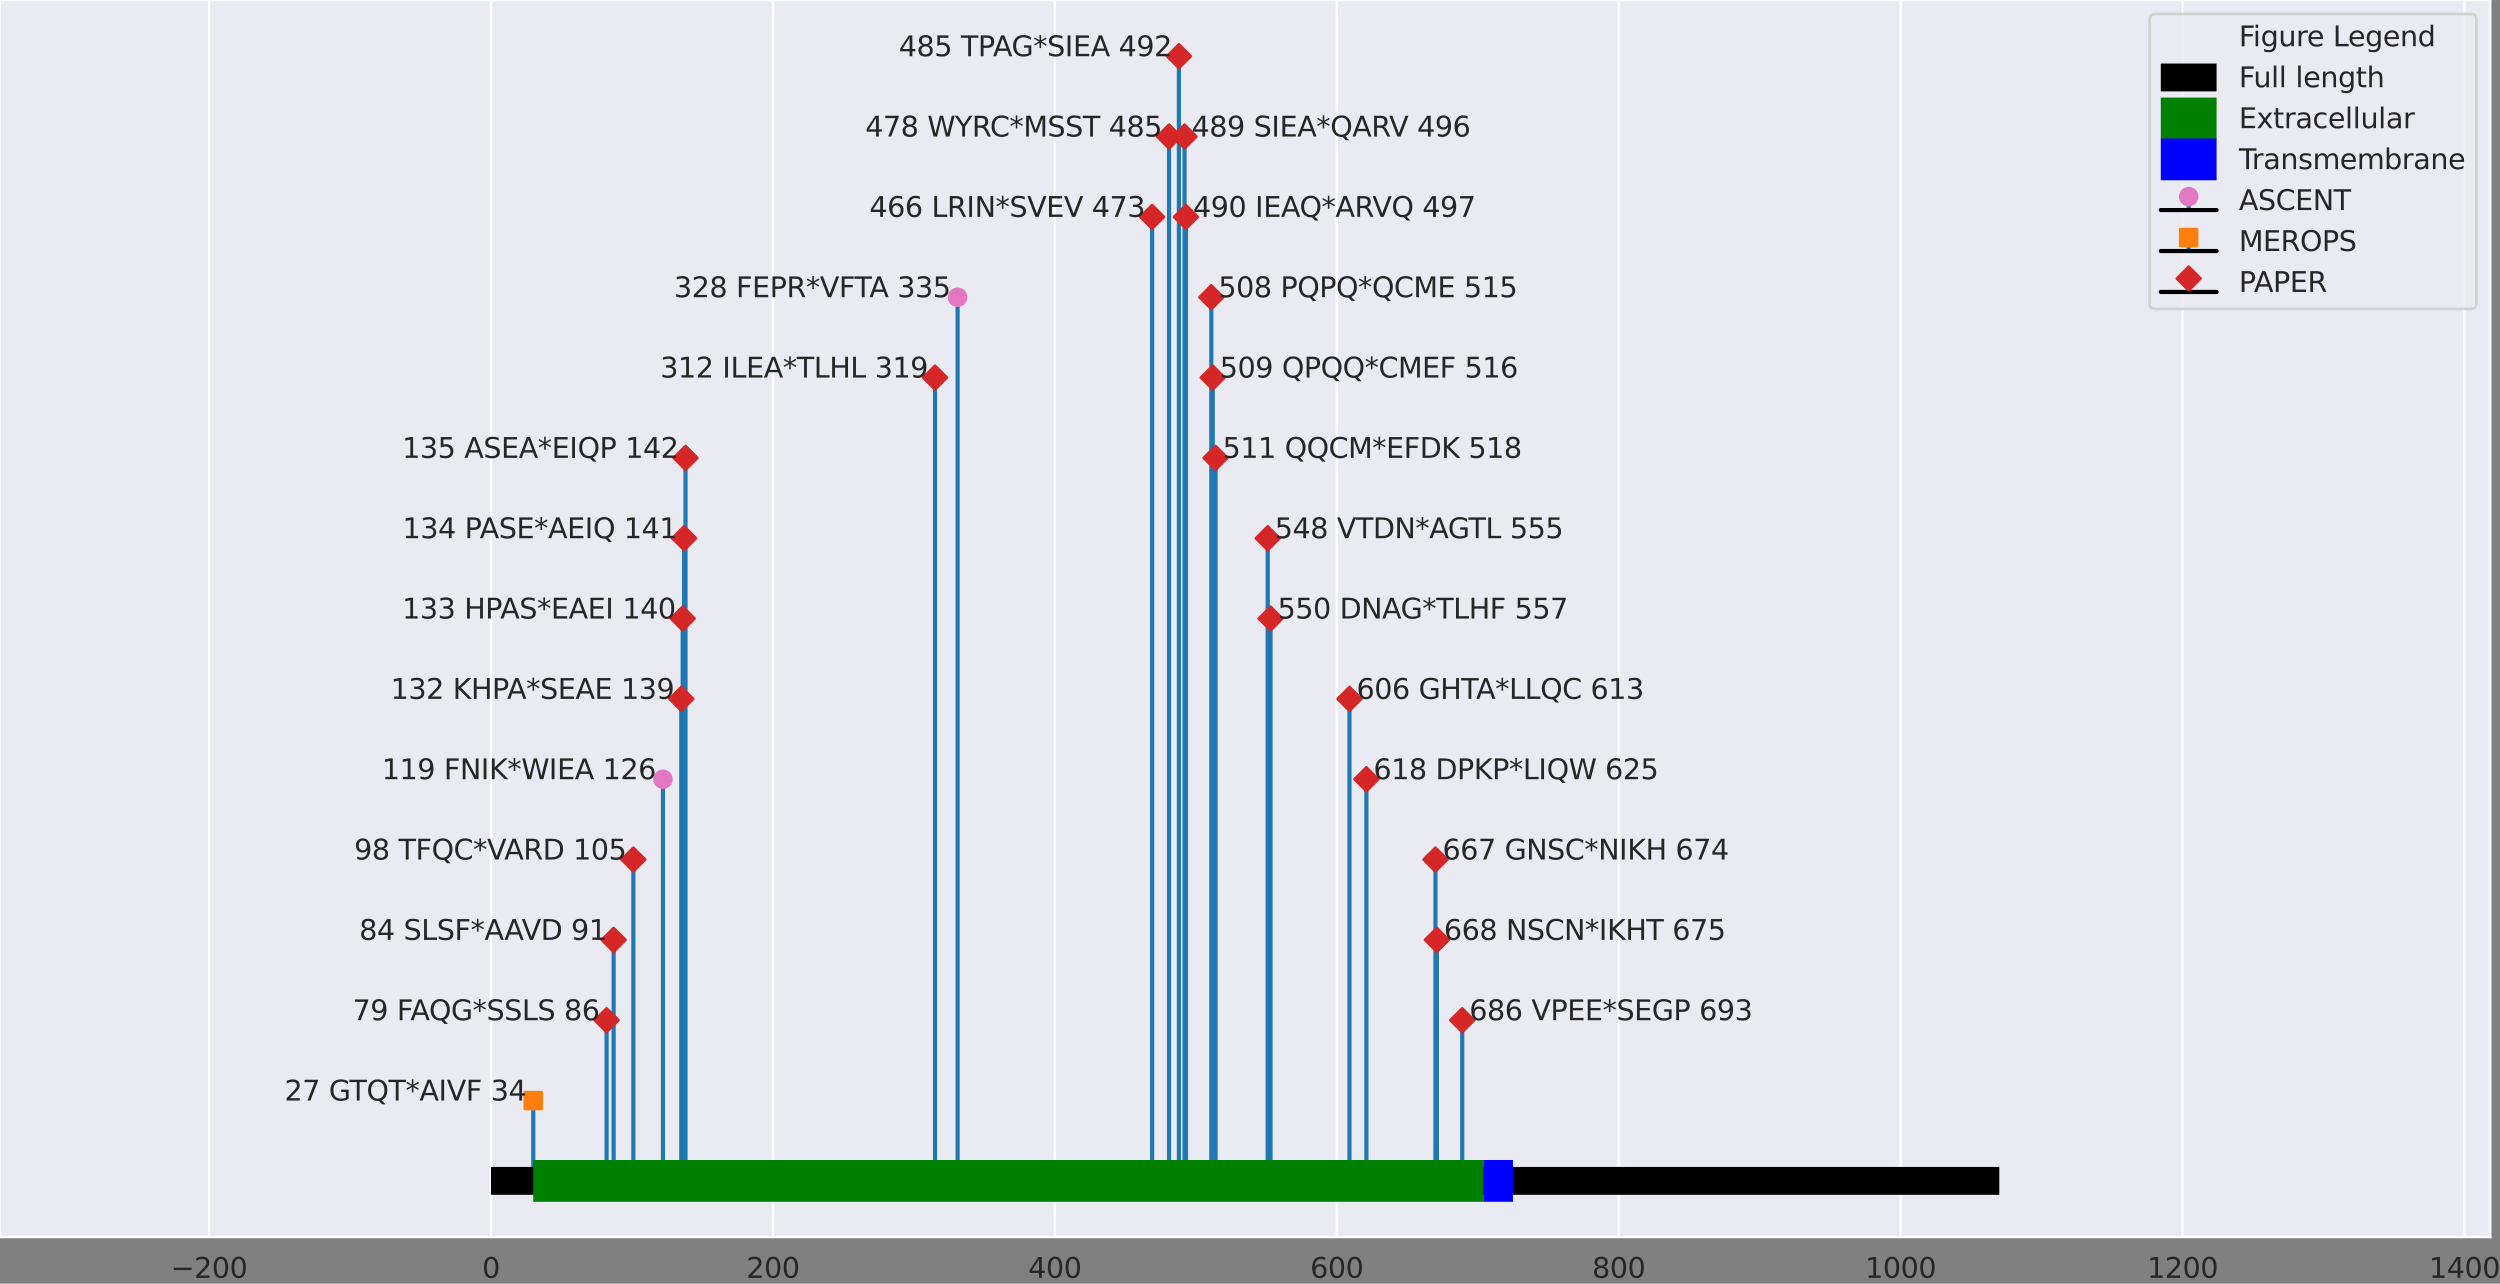 <?xml version="1.0" encoding="utf-8" standalone="no"?>
<!DOCTYPE svg PUBLIC "-//W3C//DTD SVG 1.1//EN"
  "http://www.w3.org/Graphics/SVG/1.1/DTD/svg11.dtd">
<svg xmlns:xlink="http://www.w3.org/1999/xlink" width="896.277pt" height="460.198pt" viewBox="0 0 896.277 460.198" xmlns="http://www.w3.org/2000/svg" version="1.1">
 <rect x="0" y="0" width="896.277" height="460.198" fill="#808080" stroke="none"/>
 <defs>
  <style type="text/css">*{stroke-linejoin: round; stroke-linecap: butt}</style>
 </defs>
 <g id="figure_1">
  <g id="axes_1">
   <g id="patch_1">
    <path d="M 0 443.52 
L 892.8 443.52 
L 892.8 -0 
L 0 -0 
z
" style="fill: #eaeaf2"/>
   </g>
   <g id="matplotlib.axis_1">
    <g id="xtick_1">
     <g id="line2d_1">
      <path d="M 74.947 443.52 
L 74.947 -0 
" clip-path="url(#p847467a9f9)" style="fill: none; stroke: #ffffff; stroke-width: 0.8; stroke-linecap: round"/>
     </g>
     <g id="text_1">
      <!-- −200 -->
      <g style="fill: #262626" transform="translate(61.214 458.118)scale(0.1 -0.1)">
       <defs>
        <path id="DejaVuSans-2212" d="M 678 2272 
L 4684 2272 
L 4684 1741 
L 678 1741 
L 678 2272 
z
" transform="scale(0.016)"/>
        <path id="DejaVuSans-32" d="M 1228 531 
L 3431 531 
L 3431 0 
L 469 0 
L 469 531 
Q 828 903 1448 1529 
Q 2069 2156 2228 2338 
Q 2531 2678 2651 2914 
Q 2772 3150 2772 3378 
Q 2772 3750 2511 3984 
Q 2250 4219 1831 4219 
Q 1534 4219 1204 4116 
Q 875 4013 500 3803 
L 500 4441 
Q 881 4594 1212 4672 
Q 1544 4750 1819 4750 
Q 2544 4750 2975 4387 
Q 3406 4025 3406 3419 
Q 3406 3131 3298 2873 
Q 3191 2616 2906 2266 
Q 2828 2175 2409 1742 
Q 1991 1309 1228 531 
z
" transform="scale(0.016)"/>
        <path id="DejaVuSans-30" d="M 2034 4250 
Q 1547 4250 1301 3770 
Q 1056 3291 1056 2328 
Q 1056 1369 1301 889 
Q 1547 409 2034 409 
Q 2525 409 2770 889 
Q 3016 1369 3016 2328 
Q 3016 3291 2770 3770 
Q 2525 4250 2034 4250 
z
M 2034 4750 
Q 2819 4750 3233 4129 
Q 3647 3509 3647 2328 
Q 3647 1150 3233 529 
Q 2819 -91 2034 -91 
Q 1250 -91 836 529 
Q 422 1150 422 2328 
Q 422 3509 836 4129 
Q 1250 4750 2034 4750 
z
" transform="scale(0.016)"/>
       </defs>
       <use xlink:href="#DejaVuSans-2212"/>
       <use xlink:href="#DejaVuSans-32" x="83.789"/>
       <use xlink:href="#DejaVuSans-30" x="147.412"/>
       <use xlink:href="#DejaVuSans-30" x="211.035"/>
      </g>
     </g>
    </g>
    <g id="xtick_2">
     <g id="line2d_2">
      <path d="M 176.023 443.52 
L 176.023 -0 
" clip-path="url(#p847467a9f9)" style="fill: none; stroke: #ffffff; stroke-width: 0.8; stroke-linecap: round"/>
     </g>
     <g id="text_2">
      <!-- 0 -->
      <g style="fill: #262626" transform="translate(172.842 458.118)scale(0.1 -0.1)">
       <use xlink:href="#DejaVuSans-30"/>
      </g>
     </g>
    </g>
    <g id="xtick_3">
     <g id="line2d_3">
      <path d="M 277.099 443.52 
L 277.099 -0 
" clip-path="url(#p847467a9f9)" style="fill: none; stroke: #ffffff; stroke-width: 0.8; stroke-linecap: round"/>
     </g>
     <g id="text_3">
      <!-- 200 -->
      <g style="fill: #262626" transform="translate(267.555 458.118)scale(0.1 -0.1)">
       <use xlink:href="#DejaVuSans-32"/>
       <use xlink:href="#DejaVuSans-30" x="63.623"/>
       <use xlink:href="#DejaVuSans-30" x="127.246"/>
      </g>
     </g>
    </g>
    <g id="xtick_4">
     <g id="line2d_4">
      <path d="M 378.174 443.52 
L 378.174 -0 
" clip-path="url(#p847467a9f9)" style="fill: none; stroke: #ffffff; stroke-width: 0.8; stroke-linecap: round"/>
     </g>
     <g id="text_4">
      <!-- 400 -->
      <g style="fill: #262626" transform="translate(368.63 458.118)scale(0.1 -0.1)">
       <defs>
        <path id="DejaVuSans-34" d="M 2419 4116 
L 825 1625 
L 2419 1625 
L 2419 4116 
z
M 2253 4666 
L 3047 4666 
L 3047 1625 
L 3713 1625 
L 3713 1100 
L 3047 1100 
L 3047 0 
L 2419 0 
L 2419 1100 
L 313 1100 
L 313 1709 
L 2253 4666 
z
" transform="scale(0.016)"/>
       </defs>
       <use xlink:href="#DejaVuSans-34"/>
       <use xlink:href="#DejaVuSans-30" x="63.623"/>
       <use xlink:href="#DejaVuSans-30" x="127.246"/>
      </g>
     </g>
    </g>
    <g id="xtick_5">
     <g id="line2d_5">
      <path d="M 479.25 443.52 
L 479.25 -0 
" clip-path="url(#p847467a9f9)" style="fill: none; stroke: #ffffff; stroke-width: 0.8; stroke-linecap: round"/>
     </g>
     <g id="text_5">
      <!-- 600 -->
      <g style="fill: #262626" transform="translate(469.706 458.118)scale(0.1 -0.1)">
       <defs>
        <path id="DejaVuSans-36" d="M 2113 2584 
Q 1688 2584 1439 2293 
Q 1191 2003 1191 1497 
Q 1191 994 1439 701 
Q 1688 409 2113 409 
Q 2538 409 2786 701 
Q 3034 994 3034 1497 
Q 3034 2003 2786 2293 
Q 2538 2584 2113 2584 
z
M 3366 4563 
L 3366 3988 
Q 3128 4100 2886 4159 
Q 2644 4219 2406 4219 
Q 1781 4219 1451 3797 
Q 1122 3375 1075 2522 
Q 1259 2794 1537 2939 
Q 1816 3084 2150 3084 
Q 2853 3084 3261 2657 
Q 3669 2231 3669 1497 
Q 3669 778 3244 343 
Q 2819 -91 2113 -91 
Q 1303 -91 875 529 
Q 447 1150 447 2328 
Q 447 3434 972 4092 
Q 1497 4750 2381 4750 
Q 2619 4750 2861 4703 
Q 3103 4656 3366 4563 
z
" transform="scale(0.016)"/>
       </defs>
       <use xlink:href="#DejaVuSans-36"/>
       <use xlink:href="#DejaVuSans-30" x="63.623"/>
       <use xlink:href="#DejaVuSans-30" x="127.246"/>
      </g>
     </g>
    </g>
    <g id="xtick_6">
     <g id="line2d_6">
      <path d="M 580.325 443.52 
L 580.325 -0 
" clip-path="url(#p847467a9f9)" style="fill: none; stroke: #ffffff; stroke-width: 0.8; stroke-linecap: round"/>
     </g>
     <g id="text_6">
      <!-- 800 -->
      <g style="fill: #262626" transform="translate(570.781 458.118)scale(0.1 -0.1)">
       <defs>
        <path id="DejaVuSans-38" d="M 2034 2216 
Q 1584 2216 1326 1975 
Q 1069 1734 1069 1313 
Q 1069 891 1326 650 
Q 1584 409 2034 409 
Q 2484 409 2743 651 
Q 3003 894 3003 1313 
Q 3003 1734 2745 1975 
Q 2488 2216 2034 2216 
z
M 1403 2484 
Q 997 2584 770 2862 
Q 544 3141 544 3541 
Q 544 4100 942 4425 
Q 1341 4750 2034 4750 
Q 2731 4750 3128 4425 
Q 3525 4100 3525 3541 
Q 3525 3141 3298 2862 
Q 3072 2584 2669 2484 
Q 3125 2378 3379 2068 
Q 3634 1759 3634 1313 
Q 3634 634 3220 271 
Q 2806 -91 2034 -91 
Q 1263 -91 848 271 
Q 434 634 434 1313 
Q 434 1759 690 2068 
Q 947 2378 1403 2484 
z
M 1172 3481 
Q 1172 3119 1398 2916 
Q 1625 2713 2034 2713 
Q 2441 2713 2670 2916 
Q 2900 3119 2900 3481 
Q 2900 3844 2670 4047 
Q 2441 4250 2034 4250 
Q 1625 4250 1398 4047 
Q 1172 3844 1172 3481 
z
" transform="scale(0.016)"/>
       </defs>
       <use xlink:href="#DejaVuSans-38"/>
       <use xlink:href="#DejaVuSans-30" x="63.623"/>
       <use xlink:href="#DejaVuSans-30" x="127.246"/>
      </g>
     </g>
    </g>
    <g id="xtick_7">
     <g id="line2d_7">
      <path d="M 681.401 443.52 
L 681.401 -0 
" clip-path="url(#p847467a9f9)" style="fill: none; stroke: #ffffff; stroke-width: 0.8; stroke-linecap: round"/>
     </g>
     <g id="text_7">
      <!-- 1000 -->
      <g style="fill: #262626" transform="translate(668.676 458.118)scale(0.1 -0.1)">
       <defs>
        <path id="DejaVuSans-31" d="M 794 531 
L 1825 531 
L 1825 4091 
L 703 3866 
L 703 4441 
L 1819 4666 
L 2450 4666 
L 2450 531 
L 3481 531 
L 3481 0 
L 794 0 
L 794 531 
z
" transform="scale(0.016)"/>
       </defs>
       <use xlink:href="#DejaVuSans-31"/>
       <use xlink:href="#DejaVuSans-30" x="63.623"/>
       <use xlink:href="#DejaVuSans-30" x="127.246"/>
       <use xlink:href="#DejaVuSans-30" x="190.869"/>
      </g>
     </g>
    </g>
    <g id="xtick_8">
     <g id="line2d_8">
      <path d="M 782.476 443.52 
L 782.476 -0 
" clip-path="url(#p847467a9f9)" style="fill: none; stroke: #ffffff; stroke-width: 0.8; stroke-linecap: round"/>
     </g>
     <g id="text_8">
      <!-- 1200 -->
      <g style="fill: #262626" transform="translate(769.751 458.118)scale(0.1 -0.1)">
       <use xlink:href="#DejaVuSans-31"/>
       <use xlink:href="#DejaVuSans-32" x="63.623"/>
       <use xlink:href="#DejaVuSans-30" x="127.246"/>
       <use xlink:href="#DejaVuSans-30" x="190.869"/>
      </g>
     </g>
    </g>
    <g id="xtick_9">
     <g id="line2d_9">
      <path d="M 883.552 443.52 
L 883.552 -0 
" clip-path="url(#p847467a9f9)" style="fill: none; stroke: #ffffff; stroke-width: 0.8; stroke-linecap: round"/>
     </g>
     <g id="text_9">
      <!-- 1400 -->
      <g style="fill: #262626" transform="translate(870.827 458.118)scale(0.1 -0.1)">
       <use xlink:href="#DejaVuSans-31"/>
       <use xlink:href="#DejaVuSans-34" x="63.623"/>
       <use xlink:href="#DejaVuSans-30" x="127.246"/>
       <use xlink:href="#DejaVuSans-30" x="190.869"/>
      </g>
     </g>
    </g>
   </g>
   <g id="matplotlib.axis_2"/>
   <g id="LineCollection_1">
    <path d="M 237.679 423.36 
L 237.679 279.36 
" clip-path="url(#p847467a9f9)" style="fill: none; stroke: #1f77b4; stroke-width: 1.5"/>
    <path d="M 343.303 423.36 
L 343.303 106.56 
" clip-path="url(#p847467a9f9)" style="fill: none; stroke: #1f77b4; stroke-width: 1.5"/>
   </g>
   <g id="line2d_10">
    <defs>
     <path id="m28d093a73f" d="M 0 3 
C 0.796 3 1.559 2.684 2.121 2.121 
C 2.684 1.559 3 0.796 3 0 
C 3 -0.796 2.684 -1.559 2.121 -2.121 
C 1.559 -2.684 0.796 -3 0 -3 
C -0.796 -3 -1.559 -2.684 -2.121 -2.121 
C -2.684 -1.559 -3 -0.796 -3 0 
C -3 0.796 -2.684 1.559 -2.121 2.121 
C -1.559 2.684 -0.796 3 0 3 
z
" style="stroke: #e377c2"/>
    </defs>
    <g clip-path="url(#p847467a9f9)">
     <use xlink:href="#m28d093a73f" x="237.679" y="279.36" style="fill: #e377c2; stroke: #e377c2"/>
     <use xlink:href="#m28d093a73f" x="343.303" y="106.56" style="fill: #e377c2; stroke: #e377c2"/>
    </g>
   </g>
   <g id="line2d_11">
    <path d="M 237.679 423.36 
L 343.303 423.36 
" clip-path="url(#p847467a9f9)" style="fill: none; stroke: #000000; stroke-width: 1.5; stroke-linecap: round"/>
   </g>
   <g id="LineCollection_2">
    <path d="M 191.184 423.36 
L 191.184 394.56 
" clip-path="url(#p847467a9f9)" style="fill: none; stroke: #1f77b4; stroke-width: 1.5"/>
   </g>
   <g id="line2d_12">
    <defs>
     <path id="m9d123a13d7" d="M -3 3 
L 3 3 
L 3 -3 
L -3 -3 
z
" style="stroke: #ff7f0e; stroke-linejoin: miter"/>
    </defs>
    <g clip-path="url(#p847467a9f9)">
     <use xlink:href="#m9d123a13d7" x="191.184" y="394.56" style="fill: #ff7f0e; stroke: #ff7f0e; stroke-linejoin: miter"/>
    </g>
   </g>
   <g id="line2d_13">
    <path d="M 191.184 423.36 
L 191.184 423.36 
" clip-path="url(#p847467a9f9)" style="fill: none; stroke: #000000; stroke-width: 1.5; stroke-linecap: round"/>
   </g>
   <g id="LineCollection_3">
    <path d="M 217.464 423.36 
L 217.464 365.76 
" clip-path="url(#p847467a9f9)" style="fill: none; stroke: #1f77b4; stroke-width: 1.5"/>
    <path d="M 219.991 423.36 
L 219.991 336.96 
" clip-path="url(#p847467a9f9)" style="fill: none; stroke: #1f77b4; stroke-width: 1.5"/>
    <path d="M 227.066 423.36 
L 227.066 308.16 
" clip-path="url(#p847467a9f9)" style="fill: none; stroke: #1f77b4; stroke-width: 1.5"/>
    <path d="M 244.249 423.36 
L 244.249 250.56 
" clip-path="url(#p847467a9f9)" style="fill: none; stroke: #1f77b4; stroke-width: 1.5"/>
    <path d="M 244.754 423.36 
L 244.754 221.76 
" clip-path="url(#p847467a9f9)" style="fill: none; stroke: #1f77b4; stroke-width: 1.5"/>
    <path d="M 245.26 423.36 
L 245.26 192.96 
" clip-path="url(#p847467a9f9)" style="fill: none; stroke: #1f77b4; stroke-width: 1.5"/>
    <path d="M 245.765 423.36 
L 245.765 164.16 
" clip-path="url(#p847467a9f9)" style="fill: none; stroke: #1f77b4; stroke-width: 1.5"/>
    <path d="M 335.217 423.36 
L 335.217 135.36 
" clip-path="url(#p847467a9f9)" style="fill: none; stroke: #1f77b4; stroke-width: 1.5"/>
    <path d="M 413.045 423.36 
L 413.045 77.76 
" clip-path="url(#p847467a9f9)" style="fill: none; stroke: #1f77b4; stroke-width: 1.5"/>
    <path d="M 419.11 423.36 
L 419.11 48.96 
" clip-path="url(#p847467a9f9)" style="fill: none; stroke: #1f77b4; stroke-width: 1.5"/>
    <path d="M 422.647 423.36 
L 422.647 20.16 
" clip-path="url(#p847467a9f9)" style="fill: none; stroke: #1f77b4; stroke-width: 1.5"/>
    <path d="M 424.669 423.36 
L 424.669 48.96 
" clip-path="url(#p847467a9f9)" style="fill: none; stroke: #1f77b4; stroke-width: 1.5"/>
    <path d="M 425.174 423.36 
L 425.174 77.76 
" clip-path="url(#p847467a9f9)" style="fill: none; stroke: #1f77b4; stroke-width: 1.5"/>
    <path d="M 434.271 423.36 
L 434.271 106.56 
" clip-path="url(#p847467a9f9)" style="fill: none; stroke: #1f77b4; stroke-width: 1.5"/>
    <path d="M 434.776 423.36 
L 434.776 135.36 
" clip-path="url(#p847467a9f9)" style="fill: none; stroke: #1f77b4; stroke-width: 1.5"/>
    <path d="M 435.787 423.36 
L 435.787 164.16 
" clip-path="url(#p847467a9f9)" style="fill: none; stroke: #1f77b4; stroke-width: 1.5"/>
    <path d="M 454.486 423.36 
L 454.486 192.96 
" clip-path="url(#p847467a9f9)" style="fill: none; stroke: #1f77b4; stroke-width: 1.5"/>
    <path d="M 455.497 423.36 
L 455.497 221.76 
" clip-path="url(#p847467a9f9)" style="fill: none; stroke: #1f77b4; stroke-width: 1.5"/>
    <path d="M 483.798 423.36 
L 483.798 250.56 
" clip-path="url(#p847467a9f9)" style="fill: none; stroke: #1f77b4; stroke-width: 1.5"/>
    <path d="M 489.862 423.36 
L 489.862 279.36 
" clip-path="url(#p847467a9f9)" style="fill: none; stroke: #1f77b4; stroke-width: 1.5"/>
    <path d="M 514.626 423.36 
L 514.626 308.16 
" clip-path="url(#p847467a9f9)" style="fill: none; stroke: #1f77b4; stroke-width: 1.5"/>
    <path d="M 515.131 423.36 
L 515.131 336.96 
" clip-path="url(#p847467a9f9)" style="fill: none; stroke: #1f77b4; stroke-width: 1.5"/>
    <path d="M 524.228 423.36 
L 524.228 365.76 
" clip-path="url(#p847467a9f9)" style="fill: none; stroke: #1f77b4; stroke-width: 1.5"/>
   </g>
   <g id="line2d_14">
    <defs>
     <path id="mce3b090298" d="M -0 4.243 
L 4.243 0 
L 0 -4.243 
L -4.243 -0 
z
" style="stroke: #d62728; stroke-linejoin: miter"/>
    </defs>
    <g clip-path="url(#p847467a9f9)">
     <use xlink:href="#mce3b090298" x="217.464" y="365.76" style="fill: #d62728; stroke: #d62728; stroke-linejoin: miter"/>
     <use xlink:href="#mce3b090298" x="219.991" y="336.96" style="fill: #d62728; stroke: #d62728; stroke-linejoin: miter"/>
     <use xlink:href="#mce3b090298" x="227.066" y="308.16" style="fill: #d62728; stroke: #d62728; stroke-linejoin: miter"/>
     <use xlink:href="#mce3b090298" x="244.249" y="250.56" style="fill: #d62728; stroke: #d62728; stroke-linejoin: miter"/>
     <use xlink:href="#mce3b090298" x="244.754" y="221.76" style="fill: #d62728; stroke: #d62728; stroke-linejoin: miter"/>
     <use xlink:href="#mce3b090298" x="245.26" y="192.96" style="fill: #d62728; stroke: #d62728; stroke-linejoin: miter"/>
     <use xlink:href="#mce3b090298" x="245.765" y="164.16" style="fill: #d62728; stroke: #d62728; stroke-linejoin: miter"/>
     <use xlink:href="#mce3b090298" x="335.217" y="135.36" style="fill: #d62728; stroke: #d62728; stroke-linejoin: miter"/>
     <use xlink:href="#mce3b090298" x="413.045" y="77.76" style="fill: #d62728; stroke: #d62728; stroke-linejoin: miter"/>
     <use xlink:href="#mce3b090298" x="419.11" y="48.96" style="fill: #d62728; stroke: #d62728; stroke-linejoin: miter"/>
     <use xlink:href="#mce3b090298" x="422.647" y="20.16" style="fill: #d62728; stroke: #d62728; stroke-linejoin: miter"/>
     <use xlink:href="#mce3b090298" x="424.669" y="48.96" style="fill: #d62728; stroke: #d62728; stroke-linejoin: miter"/>
     <use xlink:href="#mce3b090298" x="425.174" y="77.76" style="fill: #d62728; stroke: #d62728; stroke-linejoin: miter"/>
     <use xlink:href="#mce3b090298" x="434.271" y="106.56" style="fill: #d62728; stroke: #d62728; stroke-linejoin: miter"/>
     <use xlink:href="#mce3b090298" x="434.776" y="135.36" style="fill: #d62728; stroke: #d62728; stroke-linejoin: miter"/>
     <use xlink:href="#mce3b090298" x="435.787" y="164.16" style="fill: #d62728; stroke: #d62728; stroke-linejoin: miter"/>
     <use xlink:href="#mce3b090298" x="454.486" y="192.96" style="fill: #d62728; stroke: #d62728; stroke-linejoin: miter"/>
     <use xlink:href="#mce3b090298" x="455.497" y="221.76" style="fill: #d62728; stroke: #d62728; stroke-linejoin: miter"/>
     <use xlink:href="#mce3b090298" x="483.798" y="250.56" style="fill: #d62728; stroke: #d62728; stroke-linejoin: miter"/>
     <use xlink:href="#mce3b090298" x="489.862" y="279.36" style="fill: #d62728; stroke: #d62728; stroke-linejoin: miter"/>
     <use xlink:href="#mce3b090298" x="514.626" y="308.16" style="fill: #d62728; stroke: #d62728; stroke-linejoin: miter"/>
     <use xlink:href="#mce3b090298" x="515.131" y="336.96" style="fill: #d62728; stroke: #d62728; stroke-linejoin: miter"/>
     <use xlink:href="#mce3b090298" x="524.228" y="365.76" style="fill: #d62728; stroke: #d62728; stroke-linejoin: miter"/>
    </g>
   </g>
   <g id="line2d_15">
    <path d="M 217.464 423.36 
L 524.228 423.36 
" clip-path="url(#p847467a9f9)" style="fill: none; stroke: #000000; stroke-width: 1.5; stroke-linecap: round"/>
   </g>
   <g id="patch_2">
    <path d="M 0 443.52 
L 0 -0 
" style="fill: none; stroke: #ffffff; stroke-width: 0.8; stroke-linejoin: miter; stroke-linecap: square"/>
   </g>
   <g id="patch_3">
    <path d="M 892.8 443.52 
L 892.8 -0 
" style="fill: none; stroke: #ffffff; stroke-width: 0.8; stroke-linejoin: miter; stroke-linecap: square"/>
   </g>
   <g id="patch_4">
    <path d="M 0 443.52 
L 892.8 443.52 
" style="fill: none; stroke: #ffffff; stroke-width: 0.8; stroke-linejoin: miter; stroke-linecap: square"/>
   </g>
   <g id="patch_5">
    <path d="M 0 -0 
L 892.8 -0 
" style="fill: none; stroke: #ffffff; stroke-width: 0.8; stroke-linejoin: miter; stroke-linecap: square"/>
   </g>
   <g id="text_10">
    <!-- 119 FNIK*WIEA 126 -->
    <g style="fill: #262626" transform="translate(136.883 279.36)scale(0.1 -0.1)">
     <defs>
      <path id="DejaVuSans-39" d="M 703 97 
L 703 672 
Q 941 559 1184 500 
Q 1428 441 1663 441 
Q 2288 441 2617 861 
Q 2947 1281 2994 2138 
Q 2813 1869 2534 1725 
Q 2256 1581 1919 1581 
Q 1219 1581 811 2004 
Q 403 2428 403 3163 
Q 403 3881 828 4315 
Q 1253 4750 1959 4750 
Q 2769 4750 3195 4129 
Q 3622 3509 3622 2328 
Q 3622 1225 3098 567 
Q 2575 -91 1691 -91 
Q 1453 -91 1209 -44 
Q 966 3 703 97 
z
M 1959 2075 
Q 2384 2075 2632 2365 
Q 2881 2656 2881 3163 
Q 2881 3666 2632 3958 
Q 2384 4250 1959 4250 
Q 1534 4250 1286 3958 
Q 1038 3666 1038 3163 
Q 1038 2656 1286 2365 
Q 1534 2075 1959 2075 
z
" transform="scale(0.016)"/>
      <path id="DejaVuSans-20" transform="scale(0.016)"/>
      <path id="DejaVuSans-46" d="M 628 4666 
L 3309 4666 
L 3309 4134 
L 1259 4134 
L 1259 2759 
L 3109 2759 
L 3109 2228 
L 1259 2228 
L 1259 0 
L 628 0 
L 628 4666 
z
" transform="scale(0.016)"/>
      <path id="DejaVuSans-4e" d="M 628 4666 
L 1478 4666 
L 3547 763 
L 3547 4666 
L 4159 4666 
L 4159 0 
L 3309 0 
L 1241 3903 
L 1241 0 
L 628 0 
L 628 4666 
z
" transform="scale(0.016)"/>
      <path id="DejaVuSans-49" d="M 628 4666 
L 1259 4666 
L 1259 0 
L 628 0 
L 628 4666 
z
" transform="scale(0.016)"/>
      <path id="DejaVuSans-4b" d="M 628 4666 
L 1259 4666 
L 1259 2694 
L 3353 4666 
L 4166 4666 
L 1850 2491 
L 4331 0 
L 3500 0 
L 1259 2247 
L 1259 0 
L 628 0 
L 628 4666 
z
" transform="scale(0.016)"/>
      <path id="DejaVuSans-2a" d="M 3009 3897 
L 1888 3291 
L 3009 2681 
L 2828 2375 
L 1778 3009 
L 1778 1831 
L 1422 1831 
L 1422 3009 
L 372 2375 
L 191 2681 
L 1313 3291 
L 191 3897 
L 372 4206 
L 1422 3572 
L 1422 4750 
L 1778 4750 
L 1778 3572 
L 2828 4206 
L 3009 3897 
z
" transform="scale(0.016)"/>
      <path id="DejaVuSans-57" d="M 213 4666 
L 850 4666 
L 1831 722 
L 2809 4666 
L 3519 4666 
L 4500 722 
L 5478 4666 
L 6119 4666 
L 4947 0 
L 4153 0 
L 3169 4050 
L 2175 0 
L 1381 0 
L 213 4666 
z
" transform="scale(0.016)"/>
      <path id="DejaVuSans-45" d="M 628 4666 
L 3578 4666 
L 3578 4134 
L 1259 4134 
L 1259 2753 
L 3481 2753 
L 3481 2222 
L 1259 2222 
L 1259 531 
L 3634 531 
L 3634 0 
L 628 0 
L 628 4666 
z
" transform="scale(0.016)"/>
      <path id="DejaVuSans-41" d="M 2188 4044 
L 1331 1722 
L 3047 1722 
L 2188 4044 
z
M 1831 4666 
L 2547 4666 
L 4325 0 
L 3669 0 
L 3244 1197 
L 1141 1197 
L 716 0 
L 50 0 
L 1831 4666 
z
" transform="scale(0.016)"/>
     </defs>
     <use xlink:href="#DejaVuSans-31"/>
     <use xlink:href="#DejaVuSans-31" x="63.623"/>
     <use xlink:href="#DejaVuSans-39" x="127.246"/>
     <use xlink:href="#DejaVuSans-20" x="190.869"/>
     <use xlink:href="#DejaVuSans-46" x="222.656"/>
     <use xlink:href="#DejaVuSans-4e" x="280.176"/>
     <use xlink:href="#DejaVuSans-49" x="354.98"/>
     <use xlink:href="#DejaVuSans-4b" x="384.473"/>
     <use xlink:href="#DejaVuSans-2a" x="450.049"/>
     <use xlink:href="#DejaVuSans-57" x="500.049"/>
     <use xlink:href="#DejaVuSans-49" x="598.926"/>
     <use xlink:href="#DejaVuSans-45" x="628.418"/>
     <use xlink:href="#DejaVuSans-41" x="691.602"/>
     <use xlink:href="#DejaVuSans-20" x="760.01"/>
     <use xlink:href="#DejaVuSans-31" x="791.797"/>
     <use xlink:href="#DejaVuSans-32" x="855.42"/>
     <use xlink:href="#DejaVuSans-36" x="919.043"/>
    </g>
   </g>
   <g id="text_11">
    <!-- 328 FEPR*VFTA 335 -->
    <g style="fill: #262626" transform="translate(241.606 106.56)scale(0.1 -0.1)">
     <defs>
      <path id="DejaVuSans-33" d="M 2597 2516 
Q 3050 2419 3304 2112 
Q 3559 1806 3559 1356 
Q 3559 666 3084 287 
Q 2609 -91 1734 -91 
Q 1441 -91 1130 -33 
Q 819 25 488 141 
L 488 750 
Q 750 597 1062 519 
Q 1375 441 1716 441 
Q 2309 441 2620 675 
Q 2931 909 2931 1356 
Q 2931 1769 2642 2001 
Q 2353 2234 1838 2234 
L 1294 2234 
L 1294 2753 
L 1863 2753 
Q 2328 2753 2575 2939 
Q 2822 3125 2822 3475 
Q 2822 3834 2567 4026 
Q 2313 4219 1838 4219 
Q 1578 4219 1281 4162 
Q 984 4106 628 3988 
L 628 4550 
Q 988 4650 1302 4700 
Q 1616 4750 1894 4750 
Q 2613 4750 3031 4423 
Q 3450 4097 3450 3541 
Q 3450 3153 3228 2886 
Q 3006 2619 2597 2516 
z
" transform="scale(0.016)"/>
      <path id="DejaVuSans-50" d="M 1259 4147 
L 1259 2394 
L 2053 2394 
Q 2494 2394 2734 2622 
Q 2975 2850 2975 3272 
Q 2975 3691 2734 3919 
Q 2494 4147 2053 4147 
L 1259 4147 
z
M 628 4666 
L 2053 4666 
Q 2838 4666 3239 4311 
Q 3641 3956 3641 3272 
Q 3641 2581 3239 2228 
Q 2838 1875 2053 1875 
L 1259 1875 
L 1259 0 
L 628 0 
L 628 4666 
z
" transform="scale(0.016)"/>
      <path id="DejaVuSans-52" d="M 2841 2188 
Q 3044 2119 3236 1894 
Q 3428 1669 3622 1275 
L 4263 0 
L 3584 0 
L 2988 1197 
Q 2756 1666 2539 1819 
Q 2322 1972 1947 1972 
L 1259 1972 
L 1259 0 
L 628 0 
L 628 4666 
L 2053 4666 
Q 2853 4666 3247 4331 
Q 3641 3997 3641 3322 
Q 3641 2881 3436 2590 
Q 3231 2300 2841 2188 
z
M 1259 4147 
L 1259 2491 
L 2053 2491 
Q 2509 2491 2742 2702 
Q 2975 2913 2975 3322 
Q 2975 3731 2742 3939 
Q 2509 4147 2053 4147 
L 1259 4147 
z
" transform="scale(0.016)"/>
      <path id="DejaVuSans-56" d="M 1831 0 
L 50 4666 
L 709 4666 
L 2188 738 
L 3669 4666 
L 4325 4666 
L 2547 0 
L 1831 0 
z
" transform="scale(0.016)"/>
      <path id="DejaVuSans-54" d="M -19 4666 
L 3928 4666 
L 3928 4134 
L 2272 4134 
L 2272 0 
L 1638 0 
L 1638 4134 
L -19 4134 
L -19 4666 
z
" transform="scale(0.016)"/>
      <path id="DejaVuSans-35" d="M 691 4666 
L 3169 4666 
L 3169 4134 
L 1269 4134 
L 1269 2991 
Q 1406 3038 1543 3061 
Q 1681 3084 1819 3084 
Q 2600 3084 3056 2656 
Q 3513 2228 3513 1497 
Q 3513 744 3044 326 
Q 2575 -91 1722 -91 
Q 1428 -91 1123 -41 
Q 819 9 494 109 
L 494 744 
Q 775 591 1075 516 
Q 1375 441 1709 441 
Q 2250 441 2565 725 
Q 2881 1009 2881 1497 
Q 2881 1984 2565 2268 
Q 2250 2553 1709 2553 
Q 1456 2553 1204 2497 
Q 953 2441 691 2322 
L 691 4666 
z
" transform="scale(0.016)"/>
     </defs>
     <use xlink:href="#DejaVuSans-33"/>
     <use xlink:href="#DejaVuSans-32" x="63.623"/>
     <use xlink:href="#DejaVuSans-38" x="127.246"/>
     <use xlink:href="#DejaVuSans-20" x="190.869"/>
     <use xlink:href="#DejaVuSans-46" x="222.656"/>
     <use xlink:href="#DejaVuSans-45" x="280.176"/>
     <use xlink:href="#DejaVuSans-50" x="343.359"/>
     <use xlink:href="#DejaVuSans-52" x="403.662"/>
     <use xlink:href="#DejaVuSans-2a" x="473.145"/>
     <use xlink:href="#DejaVuSans-56" x="523.145"/>
     <use xlink:href="#DejaVuSans-46" x="591.553"/>
     <use xlink:href="#DejaVuSans-54" x="647.322"/>
     <use xlink:href="#DejaVuSans-41" x="700.656"/>
     <use xlink:href="#DejaVuSans-20" x="769.064"/>
     <use xlink:href="#DejaVuSans-33" x="800.852"/>
     <use xlink:href="#DejaVuSans-33" x="864.475"/>
     <use xlink:href="#DejaVuSans-35" x="928.098"/>
    </g>
   </g>
   <g id="text_12">
    <!-- 27 GTQT*AIVF 34 -->
    <g style="fill: #262626" transform="translate(101.995 394.56)scale(0.1 -0.1)">
     <defs>
      <path id="DejaVuSans-37" d="M 525 4666 
L 3525 4666 
L 3525 4397 
L 1831 0 
L 1172 0 
L 2766 4134 
L 525 4134 
L 525 4666 
z
" transform="scale(0.016)"/>
      <path id="DejaVuSans-47" d="M 3809 666 
L 3809 1919 
L 2778 1919 
L 2778 2438 
L 4434 2438 
L 4434 434 
Q 4069 175 3628 42 
Q 3188 -91 2688 -91 
Q 1594 -91 976 548 
Q 359 1188 359 2328 
Q 359 3472 976 4111 
Q 1594 4750 2688 4750 
Q 3144 4750 3555 4637 
Q 3966 4525 4313 4306 
L 4313 3634 
Q 3963 3931 3569 4081 
Q 3175 4231 2741 4231 
Q 1884 4231 1454 3753 
Q 1025 3275 1025 2328 
Q 1025 1384 1454 906 
Q 1884 428 2741 428 
Q 3075 428 3337 486 
Q 3600 544 3809 666 
z
" transform="scale(0.016)"/>
      <path id="DejaVuSans-51" d="M 2522 4238 
Q 1834 4238 1429 3725 
Q 1025 3213 1025 2328 
Q 1025 1447 1429 934 
Q 1834 422 2522 422 
Q 3209 422 3611 934 
Q 4013 1447 4013 2328 
Q 4013 3213 3611 3725 
Q 3209 4238 2522 4238 
z
M 3406 84 
L 4238 -825 
L 3475 -825 
L 2784 -78 
Q 2681 -84 2626 -87 
Q 2572 -91 2522 -91 
Q 1538 -91 948 567 
Q 359 1225 359 2328 
Q 359 3434 948 4092 
Q 1538 4750 2522 4750 
Q 3503 4750 4090 4092 
Q 4678 3434 4678 2328 
Q 4678 1516 4351 937 
Q 4025 359 3406 84 
z
" transform="scale(0.016)"/>
     </defs>
     <use xlink:href="#DejaVuSans-32"/>
     <use xlink:href="#DejaVuSans-37" x="63.623"/>
     <use xlink:href="#DejaVuSans-20" x="127.246"/>
     <use xlink:href="#DejaVuSans-47" x="159.033"/>
     <use xlink:href="#DejaVuSans-54" x="232.898"/>
     <use xlink:href="#DejaVuSans-51" x="293.982"/>
     <use xlink:href="#DejaVuSans-54" x="372.693"/>
     <use xlink:href="#DejaVuSans-2a" x="433.777"/>
     <use xlink:href="#DejaVuSans-41" x="483.777"/>
     <use xlink:href="#DejaVuSans-49" x="552.186"/>
     <use xlink:href="#DejaVuSans-56" x="581.678"/>
     <use xlink:href="#DejaVuSans-46" x="650.086"/>
     <use xlink:href="#DejaVuSans-20" x="707.605"/>
     <use xlink:href="#DejaVuSans-33" x="739.393"/>
     <use xlink:href="#DejaVuSans-34" x="803.016"/>
    </g>
   </g>
   <g id="text_13">
    <!-- 79 FAQG*SSLS 86 -->
    <g style="fill: #262626" transform="translate(126.389 365.76)scale(0.1 -0.1)">
     <defs>
      <path id="DejaVuSans-53" d="M 3425 4513 
L 3425 3897 
Q 3066 4069 2747 4153 
Q 2428 4238 2131 4238 
Q 1616 4238 1336 4038 
Q 1056 3838 1056 3469 
Q 1056 3159 1242 3001 
Q 1428 2844 1947 2747 
L 2328 2669 
Q 3034 2534 3370 2195 
Q 3706 1856 3706 1288 
Q 3706 609 3251 259 
Q 2797 -91 1919 -91 
Q 1588 -91 1214 -16 
Q 841 59 441 206 
L 441 856 
Q 825 641 1194 531 
Q 1563 422 1919 422 
Q 2459 422 2753 634 
Q 3047 847 3047 1241 
Q 3047 1584 2836 1778 
Q 2625 1972 2144 2069 
L 1759 2144 
Q 1053 2284 737 2584 
Q 422 2884 422 3419 
Q 422 4038 858 4394 
Q 1294 4750 2059 4750 
Q 2388 4750 2728 4690 
Q 3069 4631 3425 4513 
z
" transform="scale(0.016)"/>
      <path id="DejaVuSans-4c" d="M 628 4666 
L 1259 4666 
L 1259 531 
L 3531 531 
L 3531 0 
L 628 0 
L 628 4666 
z
" transform="scale(0.016)"/>
     </defs>
     <use xlink:href="#DejaVuSans-37"/>
     <use xlink:href="#DejaVuSans-39" x="63.623"/>
     <use xlink:href="#DejaVuSans-20" x="127.246"/>
     <use xlink:href="#DejaVuSans-46" x="159.033"/>
     <use xlink:href="#DejaVuSans-41" x="207.428"/>
     <use xlink:href="#DejaVuSans-51" x="274.086"/>
     <use xlink:href="#DejaVuSans-47" x="352.797"/>
     <use xlink:href="#DejaVuSans-2a" x="430.287"/>
     <use xlink:href="#DejaVuSans-53" x="480.287"/>
     <use xlink:href="#DejaVuSans-53" x="543.764"/>
     <use xlink:href="#DejaVuSans-4c" x="607.24"/>
     <use xlink:href="#DejaVuSans-53" x="662.953"/>
     <use xlink:href="#DejaVuSans-20" x="726.43"/>
     <use xlink:href="#DejaVuSans-38" x="758.217"/>
     <use xlink:href="#DejaVuSans-36" x="821.84"/>
    </g>
   </g>
   <g id="text_14">
    <!-- 84 SLSF*AAVD 91 -->
    <g style="fill: #262626" transform="translate(128.778 336.96)scale(0.1 -0.1)">
     <defs>
      <path id="DejaVuSans-44" d="M 1259 4147 
L 1259 519 
L 2022 519 
Q 2988 519 3436 956 
Q 3884 1394 3884 2338 
Q 3884 3275 3436 3711 
Q 2988 4147 2022 4147 
L 1259 4147 
z
M 628 4666 
L 1925 4666 
Q 3281 4666 3915 4102 
Q 4550 3538 4550 2338 
Q 4550 1131 3912 565 
Q 3275 0 1925 0 
L 628 0 
L 628 4666 
z
" transform="scale(0.016)"/>
     </defs>
     <use xlink:href="#DejaVuSans-38"/>
     <use xlink:href="#DejaVuSans-34" x="63.623"/>
     <use xlink:href="#DejaVuSans-20" x="127.246"/>
     <use xlink:href="#DejaVuSans-53" x="159.033"/>
     <use xlink:href="#DejaVuSans-4c" x="222.51"/>
     <use xlink:href="#DejaVuSans-53" x="278.223"/>
     <use xlink:href="#DejaVuSans-46" x="341.699"/>
     <use xlink:href="#DejaVuSans-2a" x="399.219"/>
     <use xlink:href="#DejaVuSans-41" x="449.219"/>
     <use xlink:href="#DejaVuSans-41" x="520.377"/>
     <use xlink:href="#DejaVuSans-56" x="582.41"/>
     <use xlink:href="#DejaVuSans-44" x="650.818"/>
     <use xlink:href="#DejaVuSans-20" x="727.82"/>
     <use xlink:href="#DejaVuSans-39" x="759.607"/>
     <use xlink:href="#DejaVuSans-31" x="823.23"/>
    </g>
   </g>
   <g id="text_15">
    <!-- 98 TFQC*VARD 105 -->
    <g style="fill: #262626" transform="translate(126.964 308.16)scale(0.1 -0.1)">
     <defs>
      <path id="DejaVuSans-43" d="M 4122 4306 
L 4122 3641 
Q 3803 3938 3442 4084 
Q 3081 4231 2675 4231 
Q 1875 4231 1450 3742 
Q 1025 3253 1025 2328 
Q 1025 1406 1450 917 
Q 1875 428 2675 428 
Q 3081 428 3442 575 
Q 3803 722 4122 1019 
L 4122 359 
Q 3791 134 3420 21 
Q 3050 -91 2638 -91 
Q 1578 -91 968 557 
Q 359 1206 359 2328 
Q 359 3453 968 4101 
Q 1578 4750 2638 4750 
Q 3056 4750 3426 4639 
Q 3797 4528 4122 4306 
z
" transform="scale(0.016)"/>
     </defs>
     <use xlink:href="#DejaVuSans-39"/>
     <use xlink:href="#DejaVuSans-38" x="63.623"/>
     <use xlink:href="#DejaVuSans-20" x="127.246"/>
     <use xlink:href="#DejaVuSans-54" x="159.033"/>
     <use xlink:href="#DejaVuSans-46" x="220.117"/>
     <use xlink:href="#DejaVuSans-51" x="277.637"/>
     <use xlink:href="#DejaVuSans-43" x="356.348"/>
     <use xlink:href="#DejaVuSans-2a" x="426.172"/>
     <use xlink:href="#DejaVuSans-56" x="476.172"/>
     <use xlink:href="#DejaVuSans-41" x="538.205"/>
     <use xlink:href="#DejaVuSans-52" x="606.613"/>
     <use xlink:href="#DejaVuSans-44" x="676.096"/>
     <use xlink:href="#DejaVuSans-20" x="753.098"/>
     <use xlink:href="#DejaVuSans-31" x="784.885"/>
     <use xlink:href="#DejaVuSans-30" x="848.508"/>
     <use xlink:href="#DejaVuSans-35" x="912.131"/>
    </g>
   </g>
   <g id="text_16">
    <!-- 132 KHPA*SEAE 139 -->
    <g style="fill: #262626" transform="translate(140.053 250.56)scale(0.1 -0.1)">
     <defs>
      <path id="DejaVuSans-48" d="M 628 4666 
L 1259 4666 
L 1259 2753 
L 3553 2753 
L 3553 4666 
L 4184 4666 
L 4184 0 
L 3553 0 
L 3553 2222 
L 1259 2222 
L 1259 0 
L 628 0 
L 628 4666 
z
" transform="scale(0.016)"/>
     </defs>
     <use xlink:href="#DejaVuSans-31"/>
     <use xlink:href="#DejaVuSans-33" x="63.623"/>
     <use xlink:href="#DejaVuSans-32" x="127.246"/>
     <use xlink:href="#DejaVuSans-20" x="190.869"/>
     <use xlink:href="#DejaVuSans-4b" x="222.656"/>
     <use xlink:href="#DejaVuSans-48" x="288.232"/>
     <use xlink:href="#DejaVuSans-50" x="363.428"/>
     <use xlink:href="#DejaVuSans-41" x="417.355"/>
     <use xlink:href="#DejaVuSans-2a" x="485.764"/>
     <use xlink:href="#DejaVuSans-53" x="535.764"/>
     <use xlink:href="#DejaVuSans-45" x="599.24"/>
     <use xlink:href="#DejaVuSans-41" x="662.424"/>
     <use xlink:href="#DejaVuSans-45" x="730.832"/>
     <use xlink:href="#DejaVuSans-20" x="794.016"/>
     <use xlink:href="#DejaVuSans-31" x="825.803"/>
     <use xlink:href="#DejaVuSans-33" x="889.426"/>
     <use xlink:href="#DejaVuSans-39" x="953.049"/>
    </g>
   </g>
   <g id="text_17">
    <!-- 133 HPAS*EAEI 140 -->
    <g style="fill: #262626" transform="translate(144.167 221.76)scale(0.1 -0.1)">
     <use xlink:href="#DejaVuSans-31"/>
     <use xlink:href="#DejaVuSans-33" x="63.623"/>
     <use xlink:href="#DejaVuSans-33" x="127.246"/>
     <use xlink:href="#DejaVuSans-20" x="190.869"/>
     <use xlink:href="#DejaVuSans-48" x="222.656"/>
     <use xlink:href="#DejaVuSans-50" x="297.852"/>
     <use xlink:href="#DejaVuSans-41" x="351.779"/>
     <use xlink:href="#DejaVuSans-53" x="420.188"/>
     <use xlink:href="#DejaVuSans-2a" x="483.664"/>
     <use xlink:href="#DejaVuSans-45" x="533.664"/>
     <use xlink:href="#DejaVuSans-41" x="596.848"/>
     <use xlink:href="#DejaVuSans-45" x="665.256"/>
     <use xlink:href="#DejaVuSans-49" x="728.439"/>
     <use xlink:href="#DejaVuSans-20" x="757.932"/>
     <use xlink:href="#DejaVuSans-31" x="789.719"/>
     <use xlink:href="#DejaVuSans-34" x="853.342"/>
     <use xlink:href="#DejaVuSans-30" x="916.965"/>
    </g>
   </g>
   <g id="text_18">
    <!-- 134 PASE*AEIQ 141 -->
    <g style="fill: #262626" transform="translate(144.32 192.96)scale(0.1 -0.1)">
     <use xlink:href="#DejaVuSans-31"/>
     <use xlink:href="#DejaVuSans-33" x="63.623"/>
     <use xlink:href="#DejaVuSans-34" x="127.246"/>
     <use xlink:href="#DejaVuSans-20" x="190.869"/>
     <use xlink:href="#DejaVuSans-50" x="222.656"/>
     <use xlink:href="#DejaVuSans-41" x="276.584"/>
     <use xlink:href="#DejaVuSans-53" x="344.992"/>
     <use xlink:href="#DejaVuSans-45" x="408.469"/>
     <use xlink:href="#DejaVuSans-2a" x="471.652"/>
     <use xlink:href="#DejaVuSans-41" x="521.652"/>
     <use xlink:href="#DejaVuSans-45" x="590.061"/>
     <use xlink:href="#DejaVuSans-49" x="653.244"/>
     <use xlink:href="#DejaVuSans-51" x="682.736"/>
     <use xlink:href="#DejaVuSans-20" x="761.447"/>
     <use xlink:href="#DejaVuSans-31" x="793.234"/>
     <use xlink:href="#DejaVuSans-34" x="856.857"/>
     <use xlink:href="#DejaVuSans-31" x="920.48"/>
    </g>
   </g>
   <g id="text_19">
    <!-- 135 ASEA*EIQP 142 -->
    <g style="fill: #262626" transform="translate(144.188 164.16)scale(0.1 -0.1)">
     <use xlink:href="#DejaVuSans-31"/>
     <use xlink:href="#DejaVuSans-33" x="63.623"/>
     <use xlink:href="#DejaVuSans-35" x="127.246"/>
     <use xlink:href="#DejaVuSans-20" x="190.869"/>
     <use xlink:href="#DejaVuSans-41" x="222.656"/>
     <use xlink:href="#DejaVuSans-53" x="291.064"/>
     <use xlink:href="#DejaVuSans-45" x="354.541"/>
     <use xlink:href="#DejaVuSans-41" x="417.725"/>
     <use xlink:href="#DejaVuSans-2a" x="486.133"/>
     <use xlink:href="#DejaVuSans-45" x="536.133"/>
     <use xlink:href="#DejaVuSans-49" x="599.316"/>
     <use xlink:href="#DejaVuSans-51" x="628.809"/>
     <use xlink:href="#DejaVuSans-50" x="707.52"/>
     <use xlink:href="#DejaVuSans-20" x="767.822"/>
     <use xlink:href="#DejaVuSans-31" x="799.609"/>
     <use xlink:href="#DejaVuSans-34" x="863.232"/>
     <use xlink:href="#DejaVuSans-32" x="926.855"/>
    </g>
   </g>
   <g id="text_20">
    <!-- 312 ILEA*TLHL 319 -->
    <g style="fill: #262626" transform="translate(236.706 135.36)scale(0.1 -0.1)">
     <use xlink:href="#DejaVuSans-33"/>
     <use xlink:href="#DejaVuSans-31" x="63.623"/>
     <use xlink:href="#DejaVuSans-32" x="127.246"/>
     <use xlink:href="#DejaVuSans-20" x="190.869"/>
     <use xlink:href="#DejaVuSans-49" x="222.656"/>
     <use xlink:href="#DejaVuSans-4c" x="252.148"/>
     <use xlink:href="#DejaVuSans-45" x="307.861"/>
     <use xlink:href="#DejaVuSans-41" x="371.045"/>
     <use xlink:href="#DejaVuSans-2a" x="439.453"/>
     <use xlink:href="#DejaVuSans-54" x="489.453"/>
     <use xlink:href="#DejaVuSans-4c" x="550.537"/>
     <use xlink:href="#DejaVuSans-48" x="606.25"/>
     <use xlink:href="#DejaVuSans-4c" x="681.445"/>
     <use xlink:href="#DejaVuSans-20" x="737.158"/>
     <use xlink:href="#DejaVuSans-33" x="768.945"/>
     <use xlink:href="#DejaVuSans-31" x="832.568"/>
     <use xlink:href="#DejaVuSans-39" x="896.191"/>
    </g>
   </g>
   <g id="text_21">
    <!-- 466 LRIN*SVEV 473 -->
    <g style="fill: #262626" transform="translate(311.687 77.76)scale(0.1 -0.1)">
     <use xlink:href="#DejaVuSans-34"/>
     <use xlink:href="#DejaVuSans-36" x="63.623"/>
     <use xlink:href="#DejaVuSans-36" x="127.246"/>
     <use xlink:href="#DejaVuSans-20" x="190.869"/>
     <use xlink:href="#DejaVuSans-4c" x="222.656"/>
     <use xlink:href="#DejaVuSans-52" x="278.369"/>
     <use xlink:href="#DejaVuSans-49" x="347.852"/>
     <use xlink:href="#DejaVuSans-4e" x="377.344"/>
     <use xlink:href="#DejaVuSans-2a" x="452.148"/>
     <use xlink:href="#DejaVuSans-53" x="502.148"/>
     <use xlink:href="#DejaVuSans-56" x="565.625"/>
     <use xlink:href="#DejaVuSans-45" x="634.033"/>
     <use xlink:href="#DejaVuSans-56" x="697.217"/>
     <use xlink:href="#DejaVuSans-20" x="765.625"/>
     <use xlink:href="#DejaVuSans-34" x="797.412"/>
     <use xlink:href="#DejaVuSans-37" x="861.035"/>
     <use xlink:href="#DejaVuSans-33" x="924.658"/>
    </g>
   </g>
   <g id="text_22">
    <!-- 478 WYRC*MSST 485 -->
    <g style="fill: #262626" transform="translate(310.192 48.96)scale(0.1 -0.1)">
     <defs>
      <path id="DejaVuSans-59" d="M -13 4666 
L 666 4666 
L 1959 2747 
L 3244 4666 
L 3922 4666 
L 2272 2222 
L 2272 0 
L 1638 0 
L 1638 2222 
L -13 4666 
z
" transform="scale(0.016)"/>
      <path id="DejaVuSans-4d" d="M 628 4666 
L 1569 4666 
L 2759 1491 
L 3956 4666 
L 4897 4666 
L 4897 0 
L 4281 0 
L 4281 4097 
L 3078 897 
L 2444 897 
L 1241 4097 
L 1241 0 
L 628 0 
L 628 4666 
z
" transform="scale(0.016)"/>
     </defs>
     <use xlink:href="#DejaVuSans-34"/>
     <use xlink:href="#DejaVuSans-37" x="63.623"/>
     <use xlink:href="#DejaVuSans-38" x="127.246"/>
     <use xlink:href="#DejaVuSans-20" x="190.869"/>
     <use xlink:href="#DejaVuSans-57" x="222.656"/>
     <use xlink:href="#DejaVuSans-59" x="321.533"/>
     <use xlink:href="#DejaVuSans-52" x="382.617"/>
     <use xlink:href="#DejaVuSans-43" x="447.1"/>
     <use xlink:href="#DejaVuSans-2a" x="516.924"/>
     <use xlink:href="#DejaVuSans-4d" x="566.924"/>
     <use xlink:href="#DejaVuSans-53" x="653.203"/>
     <use xlink:href="#DejaVuSans-53" x="716.68"/>
     <use xlink:href="#DejaVuSans-54" x="780.156"/>
     <use xlink:href="#DejaVuSans-20" x="841.24"/>
     <use xlink:href="#DejaVuSans-34" x="873.027"/>
     <use xlink:href="#DejaVuSans-38" x="936.65"/>
     <use xlink:href="#DejaVuSans-35" x="1000.273"/>
    </g>
   </g>
   <g id="text_23">
    <!-- 485 TPAG*SIEA 492 -->
    <g style="fill: #262626" transform="translate(322.217 20.16)scale(0.1 -0.1)">
     <use xlink:href="#DejaVuSans-34"/>
     <use xlink:href="#DejaVuSans-38" x="63.623"/>
     <use xlink:href="#DejaVuSans-35" x="127.246"/>
     <use xlink:href="#DejaVuSans-20" x="190.869"/>
     <use xlink:href="#DejaVuSans-54" x="222.656"/>
     <use xlink:href="#DejaVuSans-50" x="283.74"/>
     <use xlink:href="#DejaVuSans-41" x="337.668"/>
     <use xlink:href="#DejaVuSans-47" x="404.326"/>
     <use xlink:href="#DejaVuSans-2a" x="481.816"/>
     <use xlink:href="#DejaVuSans-53" x="531.816"/>
     <use xlink:href="#DejaVuSans-49" x="595.293"/>
     <use xlink:href="#DejaVuSans-45" x="624.785"/>
     <use xlink:href="#DejaVuSans-41" x="687.969"/>
     <use xlink:href="#DejaVuSans-20" x="756.377"/>
     <use xlink:href="#DejaVuSans-34" x="788.164"/>
     <use xlink:href="#DejaVuSans-39" x="851.787"/>
     <use xlink:href="#DejaVuSans-32" x="915.41"/>
    </g>
   </g>
   <g id="text_24">
    <!-- 489 SIEA*QARV 496 -->
    <g style="fill: #262626" transform="translate(427.196 48.96)scale(0.1 -0.1)">
     <use xlink:href="#DejaVuSans-34"/>
     <use xlink:href="#DejaVuSans-38" x="63.623"/>
     <use xlink:href="#DejaVuSans-39" x="127.246"/>
     <use xlink:href="#DejaVuSans-20" x="190.869"/>
     <use xlink:href="#DejaVuSans-53" x="222.656"/>
     <use xlink:href="#DejaVuSans-49" x="286.133"/>
     <use xlink:href="#DejaVuSans-45" x="315.625"/>
     <use xlink:href="#DejaVuSans-41" x="378.809"/>
     <use xlink:href="#DejaVuSans-2a" x="447.217"/>
     <use xlink:href="#DejaVuSans-51" x="497.217"/>
     <use xlink:href="#DejaVuSans-41" x="575.928"/>
     <use xlink:href="#DejaVuSans-52" x="644.336"/>
     <use xlink:href="#DejaVuSans-56" x="708.318"/>
     <use xlink:href="#DejaVuSans-20" x="776.727"/>
     <use xlink:href="#DejaVuSans-34" x="808.514"/>
     <use xlink:href="#DejaVuSans-39" x="872.137"/>
     <use xlink:href="#DejaVuSans-36" x="935.76"/>
    </g>
   </g>
   <g id="text_25">
    <!-- 490 IEAQ*ARVQ 497 -->
    <g style="fill: #262626" transform="translate(427.701 77.76)scale(0.1 -0.1)">
     <use xlink:href="#DejaVuSans-34"/>
     <use xlink:href="#DejaVuSans-39" x="63.623"/>
     <use xlink:href="#DejaVuSans-30" x="127.246"/>
     <use xlink:href="#DejaVuSans-20" x="190.869"/>
     <use xlink:href="#DejaVuSans-49" x="222.656"/>
     <use xlink:href="#DejaVuSans-45" x="252.148"/>
     <use xlink:href="#DejaVuSans-41" x="315.332"/>
     <use xlink:href="#DejaVuSans-51" x="381.99"/>
     <use xlink:href="#DejaVuSans-2a" x="460.701"/>
     <use xlink:href="#DejaVuSans-41" x="510.701"/>
     <use xlink:href="#DejaVuSans-52" x="579.109"/>
     <use xlink:href="#DejaVuSans-56" x="643.092"/>
     <use xlink:href="#DejaVuSans-51" x="711.5"/>
     <use xlink:href="#DejaVuSans-20" x="790.211"/>
     <use xlink:href="#DejaVuSans-34" x="821.998"/>
     <use xlink:href="#DejaVuSans-39" x="885.621"/>
     <use xlink:href="#DejaVuSans-37" x="949.244"/>
    </g>
   </g>
   <g id="text_26">
    <!-- 508 PQPQ*QCME 515 -->
    <g style="fill: #262626" transform="translate(436.798 106.56)scale(0.1 -0.1)">
     <use xlink:href="#DejaVuSans-35"/>
     <use xlink:href="#DejaVuSans-30" x="63.623"/>
     <use xlink:href="#DejaVuSans-38" x="127.246"/>
     <use xlink:href="#DejaVuSans-20" x="190.869"/>
     <use xlink:href="#DejaVuSans-50" x="222.656"/>
     <use xlink:href="#DejaVuSans-51" x="282.959"/>
     <use xlink:href="#DejaVuSans-50" x="361.67"/>
     <use xlink:href="#DejaVuSans-51" x="421.973"/>
     <use xlink:href="#DejaVuSans-2a" x="500.684"/>
     <use xlink:href="#DejaVuSans-51" x="550.684"/>
     <use xlink:href="#DejaVuSans-43" x="629.395"/>
     <use xlink:href="#DejaVuSans-4d" x="699.219"/>
     <use xlink:href="#DejaVuSans-45" x="785.498"/>
     <use xlink:href="#DejaVuSans-20" x="848.682"/>
     <use xlink:href="#DejaVuSans-35" x="880.469"/>
     <use xlink:href="#DejaVuSans-31" x="944.092"/>
     <use xlink:href="#DejaVuSans-35" x="1007.715"/>
    </g>
   </g>
   <g id="text_27">
    <!-- 509 QPQQ*CMEF 516 -->
    <g style="fill: #262626" transform="translate(437.303 135.36)scale(0.1 -0.1)">
     <use xlink:href="#DejaVuSans-35"/>
     <use xlink:href="#DejaVuSans-30" x="63.623"/>
     <use xlink:href="#DejaVuSans-39" x="127.246"/>
     <use xlink:href="#DejaVuSans-20" x="190.869"/>
     <use xlink:href="#DejaVuSans-51" x="222.656"/>
     <use xlink:href="#DejaVuSans-50" x="301.367"/>
     <use xlink:href="#DejaVuSans-51" x="361.67"/>
     <use xlink:href="#DejaVuSans-51" x="440.381"/>
     <use xlink:href="#DejaVuSans-2a" x="519.092"/>
     <use xlink:href="#DejaVuSans-43" x="569.092"/>
     <use xlink:href="#DejaVuSans-4d" x="638.916"/>
     <use xlink:href="#DejaVuSans-45" x="725.195"/>
     <use xlink:href="#DejaVuSans-46" x="788.379"/>
     <use xlink:href="#DejaVuSans-20" x="845.898"/>
     <use xlink:href="#DejaVuSans-35" x="877.686"/>
     <use xlink:href="#DejaVuSans-31" x="941.309"/>
     <use xlink:href="#DejaVuSans-36" x="1004.932"/>
    </g>
   </g>
   <g id="text_28">
    <!-- 511 QQCM*EFDK 518 -->
    <g style="fill: #262626" transform="translate(438.314 164.16)scale(0.1 -0.1)">
     <use xlink:href="#DejaVuSans-35"/>
     <use xlink:href="#DejaVuSans-31" x="63.623"/>
     <use xlink:href="#DejaVuSans-31" x="127.246"/>
     <use xlink:href="#DejaVuSans-20" x="190.869"/>
     <use xlink:href="#DejaVuSans-51" x="222.656"/>
     <use xlink:href="#DejaVuSans-51" x="301.367"/>
     <use xlink:href="#DejaVuSans-43" x="380.078"/>
     <use xlink:href="#DejaVuSans-4d" x="449.902"/>
     <use xlink:href="#DejaVuSans-2a" x="536.182"/>
     <use xlink:href="#DejaVuSans-45" x="586.182"/>
     <use xlink:href="#DejaVuSans-46" x="649.365"/>
     <use xlink:href="#DejaVuSans-44" x="706.885"/>
     <use xlink:href="#DejaVuSans-4b" x="783.887"/>
     <use xlink:href="#DejaVuSans-20" x="849.463"/>
     <use xlink:href="#DejaVuSans-35" x="881.25"/>
     <use xlink:href="#DejaVuSans-31" x="944.873"/>
     <use xlink:href="#DejaVuSans-38" x="1008.496"/>
    </g>
   </g>
   <g id="text_29">
    <!-- 548 VTDN*AGTL 555 -->
    <g style="fill: #262626" transform="translate(457.013 192.96)scale(0.1 -0.1)">
     <use xlink:href="#DejaVuSans-35"/>
     <use xlink:href="#DejaVuSans-34" x="63.623"/>
     <use xlink:href="#DejaVuSans-38" x="127.246"/>
     <use xlink:href="#DejaVuSans-20" x="190.869"/>
     <use xlink:href="#DejaVuSans-56" x="222.656"/>
     <use xlink:href="#DejaVuSans-54" x="291.064"/>
     <use xlink:href="#DejaVuSans-44" x="352.148"/>
     <use xlink:href="#DejaVuSans-4e" x="429.15"/>
     <use xlink:href="#DejaVuSans-2a" x="503.955"/>
     <use xlink:href="#DejaVuSans-41" x="553.955"/>
     <use xlink:href="#DejaVuSans-47" x="620.613"/>
     <use xlink:href="#DejaVuSans-54" x="694.479"/>
     <use xlink:href="#DejaVuSans-4c" x="755.562"/>
     <use xlink:href="#DejaVuSans-20" x="811.275"/>
     <use xlink:href="#DejaVuSans-35" x="843.062"/>
     <use xlink:href="#DejaVuSans-35" x="906.686"/>
     <use xlink:href="#DejaVuSans-35" x="970.309"/>
    </g>
   </g>
   <g id="text_30">
    <!-- 550 DNAG*TLHF 557 -->
    <g style="fill: #262626" transform="translate(458.024 221.76)scale(0.1 -0.1)">
     <use xlink:href="#DejaVuSans-35"/>
     <use xlink:href="#DejaVuSans-35" x="63.623"/>
     <use xlink:href="#DejaVuSans-30" x="127.246"/>
     <use xlink:href="#DejaVuSans-20" x="190.869"/>
     <use xlink:href="#DejaVuSans-44" x="222.656"/>
     <use xlink:href="#DejaVuSans-4e" x="299.658"/>
     <use xlink:href="#DejaVuSans-41" x="374.463"/>
     <use xlink:href="#DejaVuSans-47" x="441.121"/>
     <use xlink:href="#DejaVuSans-2a" x="518.611"/>
     <use xlink:href="#DejaVuSans-54" x="568.611"/>
     <use xlink:href="#DejaVuSans-4c" x="629.695"/>
     <use xlink:href="#DejaVuSans-48" x="685.408"/>
     <use xlink:href="#DejaVuSans-46" x="760.604"/>
     <use xlink:href="#DejaVuSans-20" x="818.123"/>
     <use xlink:href="#DejaVuSans-35" x="849.91"/>
     <use xlink:href="#DejaVuSans-35" x="913.533"/>
     <use xlink:href="#DejaVuSans-37" x="977.156"/>
    </g>
   </g>
   <g id="text_31">
    <!-- 606 GHTA*LLQC 613 -->
    <g style="fill: #262626" transform="translate(486.325 250.56)scale(0.1 -0.1)">
     <use xlink:href="#DejaVuSans-36"/>
     <use xlink:href="#DejaVuSans-30" x="63.623"/>
     <use xlink:href="#DejaVuSans-36" x="127.246"/>
     <use xlink:href="#DejaVuSans-20" x="190.869"/>
     <use xlink:href="#DejaVuSans-47" x="222.656"/>
     <use xlink:href="#DejaVuSans-48" x="300.146"/>
     <use xlink:href="#DejaVuSans-54" x="375.342"/>
     <use xlink:href="#DejaVuSans-41" x="428.676"/>
     <use xlink:href="#DejaVuSans-2a" x="497.084"/>
     <use xlink:href="#DejaVuSans-4c" x="547.084"/>
     <use xlink:href="#DejaVuSans-4c" x="602.797"/>
     <use xlink:href="#DejaVuSans-51" x="658.51"/>
     <use xlink:href="#DejaVuSans-43" x="737.221"/>
     <use xlink:href="#DejaVuSans-20" x="807.045"/>
     <use xlink:href="#DejaVuSans-36" x="838.832"/>
     <use xlink:href="#DejaVuSans-31" x="902.455"/>
     <use xlink:href="#DejaVuSans-33" x="966.078"/>
    </g>
   </g>
   <g id="text_32">
    <!-- 618 DPKP*LIQW 625 -->
    <g style="fill: #262626" transform="translate(492.389 279.36)scale(0.1 -0.1)">
     <use xlink:href="#DejaVuSans-36"/>
     <use xlink:href="#DejaVuSans-31" x="63.623"/>
     <use xlink:href="#DejaVuSans-38" x="127.246"/>
     <use xlink:href="#DejaVuSans-20" x="190.869"/>
     <use xlink:href="#DejaVuSans-44" x="222.656"/>
     <use xlink:href="#DejaVuSans-50" x="299.658"/>
     <use xlink:href="#DejaVuSans-4b" x="359.961"/>
     <use xlink:href="#DejaVuSans-50" x="425.537"/>
     <use xlink:href="#DejaVuSans-2a" x="485.84"/>
     <use xlink:href="#DejaVuSans-4c" x="535.84"/>
     <use xlink:href="#DejaVuSans-49" x="591.553"/>
     <use xlink:href="#DejaVuSans-51" x="621.045"/>
     <use xlink:href="#DejaVuSans-57" x="699.756"/>
     <use xlink:href="#DejaVuSans-20" x="798.633"/>
     <use xlink:href="#DejaVuSans-36" x="830.42"/>
     <use xlink:href="#DejaVuSans-32" x="894.043"/>
     <use xlink:href="#DejaVuSans-35" x="957.666"/>
    </g>
   </g>
   <g id="text_33">
    <!-- 667 GNSC*NIKH 674 -->
    <g style="fill: #262626" transform="translate(517.153 308.16)scale(0.1 -0.1)">
     <use xlink:href="#DejaVuSans-36"/>
     <use xlink:href="#DejaVuSans-36" x="63.623"/>
     <use xlink:href="#DejaVuSans-37" x="127.246"/>
     <use xlink:href="#DejaVuSans-20" x="190.869"/>
     <use xlink:href="#DejaVuSans-47" x="222.656"/>
     <use xlink:href="#DejaVuSans-4e" x="300.146"/>
     <use xlink:href="#DejaVuSans-53" x="374.951"/>
     <use xlink:href="#DejaVuSans-43" x="438.428"/>
     <use xlink:href="#DejaVuSans-2a" x="508.252"/>
     <use xlink:href="#DejaVuSans-4e" x="558.252"/>
     <use xlink:href="#DejaVuSans-49" x="633.057"/>
     <use xlink:href="#DejaVuSans-4b" x="662.549"/>
     <use xlink:href="#DejaVuSans-48" x="728.125"/>
     <use xlink:href="#DejaVuSans-20" x="803.32"/>
     <use xlink:href="#DejaVuSans-36" x="835.107"/>
     <use xlink:href="#DejaVuSans-37" x="898.73"/>
     <use xlink:href="#DejaVuSans-34" x="962.354"/>
    </g>
   </g>
   <g id="text_34">
    <!-- 668 NSCN*IKHT 675 -->
    <g style="fill: #262626" transform="translate(517.658 336.96)scale(0.1 -0.1)">
     <use xlink:href="#DejaVuSans-36"/>
     <use xlink:href="#DejaVuSans-36" x="63.623"/>
     <use xlink:href="#DejaVuSans-38" x="127.246"/>
     <use xlink:href="#DejaVuSans-20" x="190.869"/>
     <use xlink:href="#DejaVuSans-4e" x="222.656"/>
     <use xlink:href="#DejaVuSans-53" x="297.461"/>
     <use xlink:href="#DejaVuSans-43" x="360.938"/>
     <use xlink:href="#DejaVuSans-4e" x="430.762"/>
     <use xlink:href="#DejaVuSans-2a" x="505.566"/>
     <use xlink:href="#DejaVuSans-49" x="555.566"/>
     <use xlink:href="#DejaVuSans-4b" x="585.059"/>
     <use xlink:href="#DejaVuSans-48" x="650.635"/>
     <use xlink:href="#DejaVuSans-54" x="725.83"/>
     <use xlink:href="#DejaVuSans-20" x="786.914"/>
     <use xlink:href="#DejaVuSans-36" x="818.701"/>
     <use xlink:href="#DejaVuSans-37" x="882.324"/>
     <use xlink:href="#DejaVuSans-35" x="945.947"/>
    </g>
   </g>
   <g id="text_35">
    <!-- 686 VPEE*SEGP 693 -->
    <g style="fill: #262626" transform="translate(526.755 365.76)scale(0.1 -0.1)">
     <use xlink:href="#DejaVuSans-36"/>
     <use xlink:href="#DejaVuSans-38" x="63.623"/>
     <use xlink:href="#DejaVuSans-36" x="127.246"/>
     <use xlink:href="#DejaVuSans-20" x="190.869"/>
     <use xlink:href="#DejaVuSans-56" x="222.656"/>
     <use xlink:href="#DejaVuSans-50" x="291.064"/>
     <use xlink:href="#DejaVuSans-45" x="351.367"/>
     <use xlink:href="#DejaVuSans-45" x="414.551"/>
     <use xlink:href="#DejaVuSans-2a" x="477.734"/>
     <use xlink:href="#DejaVuSans-53" x="527.734"/>
     <use xlink:href="#DejaVuSans-45" x="591.211"/>
     <use xlink:href="#DejaVuSans-47" x="654.395"/>
     <use xlink:href="#DejaVuSans-50" x="731.885"/>
     <use xlink:href="#DejaVuSans-20" x="792.188"/>
     <use xlink:href="#DejaVuSans-36" x="823.975"/>
     <use xlink:href="#DejaVuSans-39" x="887.598"/>
     <use xlink:href="#DejaVuSans-33" x="951.221"/>
    </g>
   </g>
   <g id="legend_1">
    <g id="patch_6">
     <path d="M 772.669 110.747 
L 885.8 110.747 
Q 887.8 110.747 887.8 108.747 
L 887.8 7 
Q 887.8 5 885.8 5 
L 772.669 5 
Q 770.669 5 770.669 7 
L 770.669 108.747 
Q 770.669 110.747 772.669 110.747 
z
" style="fill: #eaeaf2; opacity: 0.8; stroke: #cccccc; stroke-linejoin: miter"/>
    </g>
    <g id="line2d_16">
     <path d="M 774.669 13.098 
L 794.669 13.098 
" style="fill: none"/>
    </g>
    <g id="text_36">
     <!-- Figure Legend -->
     <g style="fill: #262626" transform="translate(802.669 16.598)scale(0.1 -0.1)">
      <defs>
       <path id="DejaVuSans-69" d="M 603 3500 
L 1178 3500 
L 1178 0 
L 603 0 
L 603 3500 
z
M 603 4863 
L 1178 4863 
L 1178 4134 
L 603 4134 
L 603 4863 
z
" transform="scale(0.016)"/>
       <path id="DejaVuSans-67" d="M 2906 1791 
Q 2906 2416 2648 2759 
Q 2391 3103 1925 3103 
Q 1463 3103 1205 2759 
Q 947 2416 947 1791 
Q 947 1169 1205 825 
Q 1463 481 1925 481 
Q 2391 481 2648 825 
Q 2906 1169 2906 1791 
z
M 3481 434 
Q 3481 -459 3084 -895 
Q 2688 -1331 1869 -1331 
Q 1566 -1331 1297 -1286 
Q 1028 -1241 775 -1147 
L 775 -588 
Q 1028 -725 1275 -790 
Q 1522 -856 1778 -856 
Q 2344 -856 2625 -561 
Q 2906 -266 2906 331 
L 2906 616 
Q 2728 306 2450 153 
Q 2172 0 1784 0 
Q 1141 0 747 490 
Q 353 981 353 1791 
Q 353 2603 747 3093 
Q 1141 3584 1784 3584 
Q 2172 3584 2450 3431 
Q 2728 3278 2906 2969 
L 2906 3500 
L 3481 3500 
L 3481 434 
z
" transform="scale(0.016)"/>
       <path id="DejaVuSans-75" d="M 544 1381 
L 544 3500 
L 1119 3500 
L 1119 1403 
Q 1119 906 1312 657 
Q 1506 409 1894 409 
Q 2359 409 2629 706 
Q 2900 1003 2900 1516 
L 2900 3500 
L 3475 3500 
L 3475 0 
L 2900 0 
L 2900 538 
Q 2691 219 2414 64 
Q 2138 -91 1772 -91 
Q 1169 -91 856 284 
Q 544 659 544 1381 
z
M 1991 3584 
L 1991 3584 
z
" transform="scale(0.016)"/>
       <path id="DejaVuSans-72" d="M 2631 2963 
Q 2534 3019 2420 3045 
Q 2306 3072 2169 3072 
Q 1681 3072 1420 2755 
Q 1159 2438 1159 1844 
L 1159 0 
L 581 0 
L 581 3500 
L 1159 3500 
L 1159 2956 
Q 1341 3275 1631 3429 
Q 1922 3584 2338 3584 
Q 2397 3584 2469 3576 
Q 2541 3569 2628 3553 
L 2631 2963 
z
" transform="scale(0.016)"/>
       <path id="DejaVuSans-65" d="M 3597 1894 
L 3597 1613 
L 953 1613 
Q 991 1019 1311 708 
Q 1631 397 2203 397 
Q 2534 397 2845 478 
Q 3156 559 3463 722 
L 3463 178 
Q 3153 47 2828 -22 
Q 2503 -91 2169 -91 
Q 1331 -91 842 396 
Q 353 884 353 1716 
Q 353 2575 817 3079 
Q 1281 3584 2069 3584 
Q 2775 3584 3186 3129 
Q 3597 2675 3597 1894 
z
M 3022 2063 
Q 3016 2534 2758 2815 
Q 2500 3097 2075 3097 
Q 1594 3097 1305 2825 
Q 1016 2553 972 2059 
L 3022 2063 
z
" transform="scale(0.016)"/>
       <path id="DejaVuSans-6e" d="M 3513 2113 
L 3513 0 
L 2938 0 
L 2938 2094 
Q 2938 2591 2744 2837 
Q 2550 3084 2163 3084 
Q 1697 3084 1428 2787 
Q 1159 2491 1159 1978 
L 1159 0 
L 581 0 
L 581 3500 
L 1159 3500 
L 1159 2956 
Q 1366 3272 1645 3428 
Q 1925 3584 2291 3584 
Q 2894 3584 3203 3211 
Q 3513 2838 3513 2113 
z
" transform="scale(0.016)"/>
       <path id="DejaVuSans-64" d="M 2906 2969 
L 2906 4863 
L 3481 4863 
L 3481 0 
L 2906 0 
L 2906 525 
Q 2725 213 2448 61 
Q 2172 -91 1784 -91 
Q 1150 -91 751 415 
Q 353 922 353 1747 
Q 353 2572 751 3078 
Q 1150 3584 1784 3584 
Q 2172 3584 2448 3432 
Q 2725 3281 2906 2969 
z
M 947 1747 
Q 947 1113 1208 752 
Q 1469 391 1925 391 
Q 2381 391 2643 752 
Q 2906 1113 2906 1747 
Q 2906 2381 2643 2742 
Q 2381 3103 1925 3103 
Q 1469 3103 1208 2742 
Q 947 2381 947 1747 
z
" transform="scale(0.016)"/>
      </defs>
      <use xlink:href="#DejaVuSans-46"/>
      <use xlink:href="#DejaVuSans-69" x="50.27"/>
      <use xlink:href="#DejaVuSans-67" x="78.053"/>
      <use xlink:href="#DejaVuSans-75" x="141.529"/>
      <use xlink:href="#DejaVuSans-72" x="204.908"/>
      <use xlink:href="#DejaVuSans-65" x="243.771"/>
      <use xlink:href="#DejaVuSans-20" x="305.295"/>
      <use xlink:href="#DejaVuSans-4c" x="337.082"/>
      <use xlink:href="#DejaVuSans-65" x="391.045"/>
      <use xlink:href="#DejaVuSans-67" x="452.568"/>
      <use xlink:href="#DejaVuSans-65" x="516.045"/>
      <use xlink:href="#DejaVuSans-6e" x="577.568"/>
      <use xlink:href="#DejaVuSans-64" x="640.947"/>
     </g>
    </g>
    <g id="line2d_17">
     <path d="M 774.669 27.777 
L 794.669 27.777 
" style="fill: none; stroke: #000000; stroke-width: 10"/>
    </g>
    <g id="text_37">
     <!-- Full length -->
     <g style="fill: #262626" transform="translate(802.669 31.277)scale(0.1 -0.1)">
      <defs>
       <path id="DejaVuSans-6c" d="M 603 4863 
L 1178 4863 
L 1178 0 
L 603 0 
L 603 4863 
z
" transform="scale(0.016)"/>
       <path id="DejaVuSans-74" d="M 1172 4494 
L 1172 3500 
L 2356 3500 
L 2356 3053 
L 1172 3053 
L 1172 1153 
Q 1172 725 1289 603 
Q 1406 481 1766 481 
L 2356 481 
L 2356 0 
L 1766 0 
Q 1100 0 847 248 
Q 594 497 594 1153 
L 594 3053 
L 172 3053 
L 172 3500 
L 594 3500 
L 594 4494 
L 1172 4494 
z
" transform="scale(0.016)"/>
       <path id="DejaVuSans-68" d="M 3513 2113 
L 3513 0 
L 2938 0 
L 2938 2094 
Q 2938 2591 2744 2837 
Q 2550 3084 2163 3084 
Q 1697 3084 1428 2787 
Q 1159 2491 1159 1978 
L 1159 0 
L 581 0 
L 581 4863 
L 1159 4863 
L 1159 2956 
Q 1366 3272 1645 3428 
Q 1925 3584 2291 3584 
Q 2894 3584 3203 3211 
Q 3513 2838 3513 2113 
z
" transform="scale(0.016)"/>
      </defs>
      <use xlink:href="#DejaVuSans-46"/>
      <use xlink:href="#DejaVuSans-75" x="52.02"/>
      <use xlink:href="#DejaVuSans-6c" x="115.398"/>
      <use xlink:href="#DejaVuSans-6c" x="143.182"/>
      <use xlink:href="#DejaVuSans-20" x="170.965"/>
      <use xlink:href="#DejaVuSans-6c" x="202.752"/>
      <use xlink:href="#DejaVuSans-65" x="230.535"/>
      <use xlink:href="#DejaVuSans-6e" x="292.059"/>
      <use xlink:href="#DejaVuSans-67" x="355.438"/>
      <use xlink:href="#DejaVuSans-74" x="418.914"/>
      <use xlink:href="#DejaVuSans-68" x="458.123"/>
     </g>
    </g>
    <g id="line2d_18">
     <path d="M 774.669 42.455 
L 794.669 42.455 
" style="fill: none; stroke: #008000; stroke-width: 15"/>
    </g>
    <g id="text_38">
     <!-- Extracellular -->
     <g style="fill: #262626" transform="translate(802.669 45.955)scale(0.1 -0.1)">
      <defs>
       <path id="DejaVuSans-78" d="M 3513 3500 
L 2247 1797 
L 3578 0 
L 2900 0 
L 1881 1375 
L 863 0 
L 184 0 
L 1544 1831 
L 300 3500 
L 978 3500 
L 1906 2253 
L 2834 3500 
L 3513 3500 
z
" transform="scale(0.016)"/>
       <path id="DejaVuSans-61" d="M 2194 1759 
Q 1497 1759 1228 1600 
Q 959 1441 959 1056 
Q 959 750 1161 570 
Q 1363 391 1709 391 
Q 2188 391 2477 730 
Q 2766 1069 2766 1631 
L 2766 1759 
L 2194 1759 
z
M 3341 1997 
L 3341 0 
L 2766 0 
L 2766 531 
Q 2569 213 2275 61 
Q 1981 -91 1556 -91 
Q 1019 -91 701 211 
Q 384 513 384 1019 
Q 384 1609 779 1909 
Q 1175 2209 1959 2209 
L 2766 2209 
L 2766 2266 
Q 2766 2663 2505 2880 
Q 2244 3097 1772 3097 
Q 1472 3097 1187 3025 
Q 903 2953 641 2809 
L 641 3341 
Q 956 3463 1253 3523 
Q 1550 3584 1831 3584 
Q 2591 3584 2966 3190 
Q 3341 2797 3341 1997 
z
" transform="scale(0.016)"/>
       <path id="DejaVuSans-63" d="M 3122 3366 
L 3122 2828 
Q 2878 2963 2633 3030 
Q 2388 3097 2138 3097 
Q 1578 3097 1268 2742 
Q 959 2388 959 1747 
Q 959 1106 1268 751 
Q 1578 397 2138 397 
Q 2388 397 2633 464 
Q 2878 531 3122 666 
L 3122 134 
Q 2881 22 2623 -34 
Q 2366 -91 2075 -91 
Q 1284 -91 818 406 
Q 353 903 353 1747 
Q 353 2603 823 3093 
Q 1294 3584 2113 3584 
Q 2378 3584 2631 3529 
Q 2884 3475 3122 3366 
z
" transform="scale(0.016)"/>
      </defs>
      <use xlink:href="#DejaVuSans-45"/>
      <use xlink:href="#DejaVuSans-78" x="63.184"/>
      <use xlink:href="#DejaVuSans-74" x="122.363"/>
      <use xlink:href="#DejaVuSans-72" x="161.572"/>
      <use xlink:href="#DejaVuSans-61" x="202.686"/>
      <use xlink:href="#DejaVuSans-63" x="263.965"/>
      <use xlink:href="#DejaVuSans-65" x="318.945"/>
      <use xlink:href="#DejaVuSans-6c" x="380.469"/>
      <use xlink:href="#DejaVuSans-6c" x="408.252"/>
      <use xlink:href="#DejaVuSans-75" x="436.035"/>
      <use xlink:href="#DejaVuSans-6c" x="499.414"/>
      <use xlink:href="#DejaVuSans-61" x="527.197"/>
      <use xlink:href="#DejaVuSans-72" x="588.477"/>
     </g>
    </g>
    <g id="line2d_19">
     <path d="M 774.669 57.133 
L 794.669 57.133 
" style="fill: none; stroke: #0000ff; stroke-width: 15"/>
    </g>
    <g id="text_39">
     <!-- Transmembrane -->
     <g style="fill: #262626" transform="translate(802.669 60.633)scale(0.1 -0.1)">
      <defs>
       <path id="DejaVuSans-73" d="M 2834 3397 
L 2834 2853 
Q 2591 2978 2328 3040 
Q 2066 3103 1784 3103 
Q 1356 3103 1142 2972 
Q 928 2841 928 2578 
Q 928 2378 1081 2264 
Q 1234 2150 1697 2047 
L 1894 2003 
Q 2506 1872 2764 1633 
Q 3022 1394 3022 966 
Q 3022 478 2636 193 
Q 2250 -91 1575 -91 
Q 1294 -91 989 -36 
Q 684 19 347 128 
L 347 722 
Q 666 556 975 473 
Q 1284 391 1588 391 
Q 1994 391 2212 530 
Q 2431 669 2431 922 
Q 2431 1156 2273 1281 
Q 2116 1406 1581 1522 
L 1381 1569 
Q 847 1681 609 1914 
Q 372 2147 372 2553 
Q 372 3047 722 3315 
Q 1072 3584 1716 3584 
Q 2034 3584 2315 3537 
Q 2597 3491 2834 3397 
z
" transform="scale(0.016)"/>
       <path id="DejaVuSans-6d" d="M 3328 2828 
Q 3544 3216 3844 3400 
Q 4144 3584 4550 3584 
Q 5097 3584 5394 3201 
Q 5691 2819 5691 2113 
L 5691 0 
L 5113 0 
L 5113 2094 
Q 5113 2597 4934 2840 
Q 4756 3084 4391 3084 
Q 3944 3084 3684 2787 
Q 3425 2491 3425 1978 
L 3425 0 
L 2847 0 
L 2847 2094 
Q 2847 2600 2669 2842 
Q 2491 3084 2119 3084 
Q 1678 3084 1418 2786 
Q 1159 2488 1159 1978 
L 1159 0 
L 581 0 
L 581 3500 
L 1159 3500 
L 1159 2956 
Q 1356 3278 1631 3431 
Q 1906 3584 2284 3584 
Q 2666 3584 2933 3390 
Q 3200 3197 3328 2828 
z
" transform="scale(0.016)"/>
       <path id="DejaVuSans-62" d="M 3116 1747 
Q 3116 2381 2855 2742 
Q 2594 3103 2138 3103 
Q 1681 3103 1420 2742 
Q 1159 2381 1159 1747 
Q 1159 1113 1420 752 
Q 1681 391 2138 391 
Q 2594 391 2855 752 
Q 3116 1113 3116 1747 
z
M 1159 2969 
Q 1341 3281 1617 3432 
Q 1894 3584 2278 3584 
Q 2916 3584 3314 3078 
Q 3713 2572 3713 1747 
Q 3713 922 3314 415 
Q 2916 -91 2278 -91 
Q 1894 -91 1617 61 
Q 1341 213 1159 525 
L 1159 0 
L 581 0 
L 581 4863 
L 1159 4863 
L 1159 2969 
z
" transform="scale(0.016)"/>
      </defs>
      <use xlink:href="#DejaVuSans-54"/>
      <use xlink:href="#DejaVuSans-72" x="46.334"/>
      <use xlink:href="#DejaVuSans-61" x="87.447"/>
      <use xlink:href="#DejaVuSans-6e" x="148.727"/>
      <use xlink:href="#DejaVuSans-73" x="212.105"/>
      <use xlink:href="#DejaVuSans-6d" x="264.205"/>
      <use xlink:href="#DejaVuSans-65" x="361.617"/>
      <use xlink:href="#DejaVuSans-6d" x="423.141"/>
      <use xlink:href="#DejaVuSans-62" x="520.553"/>
      <use xlink:href="#DejaVuSans-72" x="584.029"/>
      <use xlink:href="#DejaVuSans-61" x="625.143"/>
      <use xlink:href="#DejaVuSans-6e" x="686.422"/>
      <use xlink:href="#DejaVuSans-65" x="749.801"/>
     </g>
    </g>
    <g id="line2d_20">
     <path d="M 784.669 75.311 
L 784.669 70.498 
" style="fill: none; stroke: #1f77b4; stroke-width: 1.5"/>
    </g>
    <g id="line2d_21">
     <path d="M 774.669 75.311 
L 794.669 75.311 
" style="fill: none; stroke: #000000; stroke-width: 1.5; stroke-linecap: round"/>
    </g>
    <g id="line2d_22">
     <g>
      <use xlink:href="#m28d093a73f" x="784.669" y="70.498" style="fill: #e377c2; stroke: #e377c2"/>
     </g>
    </g>
    <g id="text_40">
     <!-- ASCENT -->
     <g style="fill: #262626" transform="translate(802.669 75.311)scale(0.1 -0.1)">
      <use xlink:href="#DejaVuSans-41"/>
      <use xlink:href="#DejaVuSans-53" x="68.408"/>
      <use xlink:href="#DejaVuSans-43" x="131.885"/>
      <use xlink:href="#DejaVuSans-45" x="201.709"/>
      <use xlink:href="#DejaVuSans-4e" x="264.893"/>
      <use xlink:href="#DejaVuSans-54" x="339.697"/>
     </g>
    </g>
    <g id="line2d_23">
     <path d="M 784.669 89.989 
L 784.669 85.177 
" style="fill: none; stroke: #1f77b4; stroke-width: 1.5"/>
    </g>
    <g id="line2d_24">
     <path d="M 774.669 89.989 
L 794.669 89.989 
" style="fill: none; stroke: #000000; stroke-width: 1.5; stroke-linecap: round"/>
    </g>
    <g id="line2d_25">
     <g>
      <use xlink:href="#m9d123a13d7" x="784.669" y="85.177" style="fill: #ff7f0e; stroke: #ff7f0e; stroke-linejoin: miter"/>
     </g>
    </g>
    <g id="text_41">
     <!-- MEROPS -->
     <g style="fill: #262626" transform="translate(802.669 89.989)scale(0.1 -0.1)">
      <defs>
       <path id="DejaVuSans-4f" d="M 2522 4238 
Q 1834 4238 1429 3725 
Q 1025 3213 1025 2328 
Q 1025 1447 1429 934 
Q 1834 422 2522 422 
Q 3209 422 3611 934 
Q 4013 1447 4013 2328 
Q 4013 3213 3611 3725 
Q 3209 4238 2522 4238 
z
M 2522 4750 
Q 3503 4750 4090 4092 
Q 4678 3434 4678 2328 
Q 4678 1225 4090 567 
Q 3503 -91 2522 -91 
Q 1538 -91 948 565 
Q 359 1222 359 2328 
Q 359 3434 948 4092 
Q 1538 4750 2522 4750 
z
" transform="scale(0.016)"/>
      </defs>
      <use xlink:href="#DejaVuSans-4d"/>
      <use xlink:href="#DejaVuSans-45" x="86.279"/>
      <use xlink:href="#DejaVuSans-52" x="149.463"/>
      <use xlink:href="#DejaVuSans-4f" x="218.945"/>
      <use xlink:href="#DejaVuSans-50" x="297.656"/>
      <use xlink:href="#DejaVuSans-53" x="357.959"/>
     </g>
    </g>
    <g id="line2d_26">
     <path d="M 784.669 104.667 
L 784.669 99.855 
" style="fill: none; stroke: #1f77b4; stroke-width: 1.5"/>
    </g>
    <g id="line2d_27">
     <path d="M 774.669 104.667 
L 794.669 104.667 
" style="fill: none; stroke: #000000; stroke-width: 1.5; stroke-linecap: round"/>
    </g>
    <g id="line2d_28">
     <g>
      <use xlink:href="#mce3b090298" x="784.669" y="99.855" style="fill: #d62728; stroke: #d62728; stroke-linejoin: miter"/>
     </g>
    </g>
    <g id="text_42">
     <!-- PAPER -->
     <g style="fill: #262626" transform="translate(802.669 104.667)scale(0.1 -0.1)">
      <use xlink:href="#DejaVuSans-50"/>
      <use xlink:href="#DejaVuSans-41" x="53.928"/>
      <use xlink:href="#DejaVuSans-50" x="122.336"/>
      <use xlink:href="#DejaVuSans-45" x="182.639"/>
      <use xlink:href="#DejaVuSans-52" x="245.822"/>
     </g>
    </g>
   </g>
   <g id="LineCollection_4">
    <path d="M 40.582 423.36 
L 852.218 423.36 
" clip-path="url(#p847467a9f9)" style="fill: none"/>
   </g>
   <g id="LineCollection_5">
    <path d="M 176.023 423.36 
L 716.777 423.36 
" clip-path="url(#p847467a9f9)" style="fill: none; stroke: #000000; stroke-width: 10"/>
   </g>
   <g id="LineCollection_6">
    <path d="M 191.184 423.36 
L 531.809 423.36 
" clip-path="url(#p847467a9f9)" style="fill: none; stroke: #008000; stroke-width: 15"/>
   </g>
   <g id="LineCollection_7">
    <path d="M 531.809 423.36 
L 542.422 423.36 
" clip-path="url(#p847467a9f9)" style="fill: none; stroke: #0000ff; stroke-width: 15"/>
   </g>
  </g>
 </g>
 <defs>
  <clipPath id="p847467a9f9">
   <rect x="0" y="-0" width="892.8" height="443.52"/>
  </clipPath>
 </defs>
</svg>
